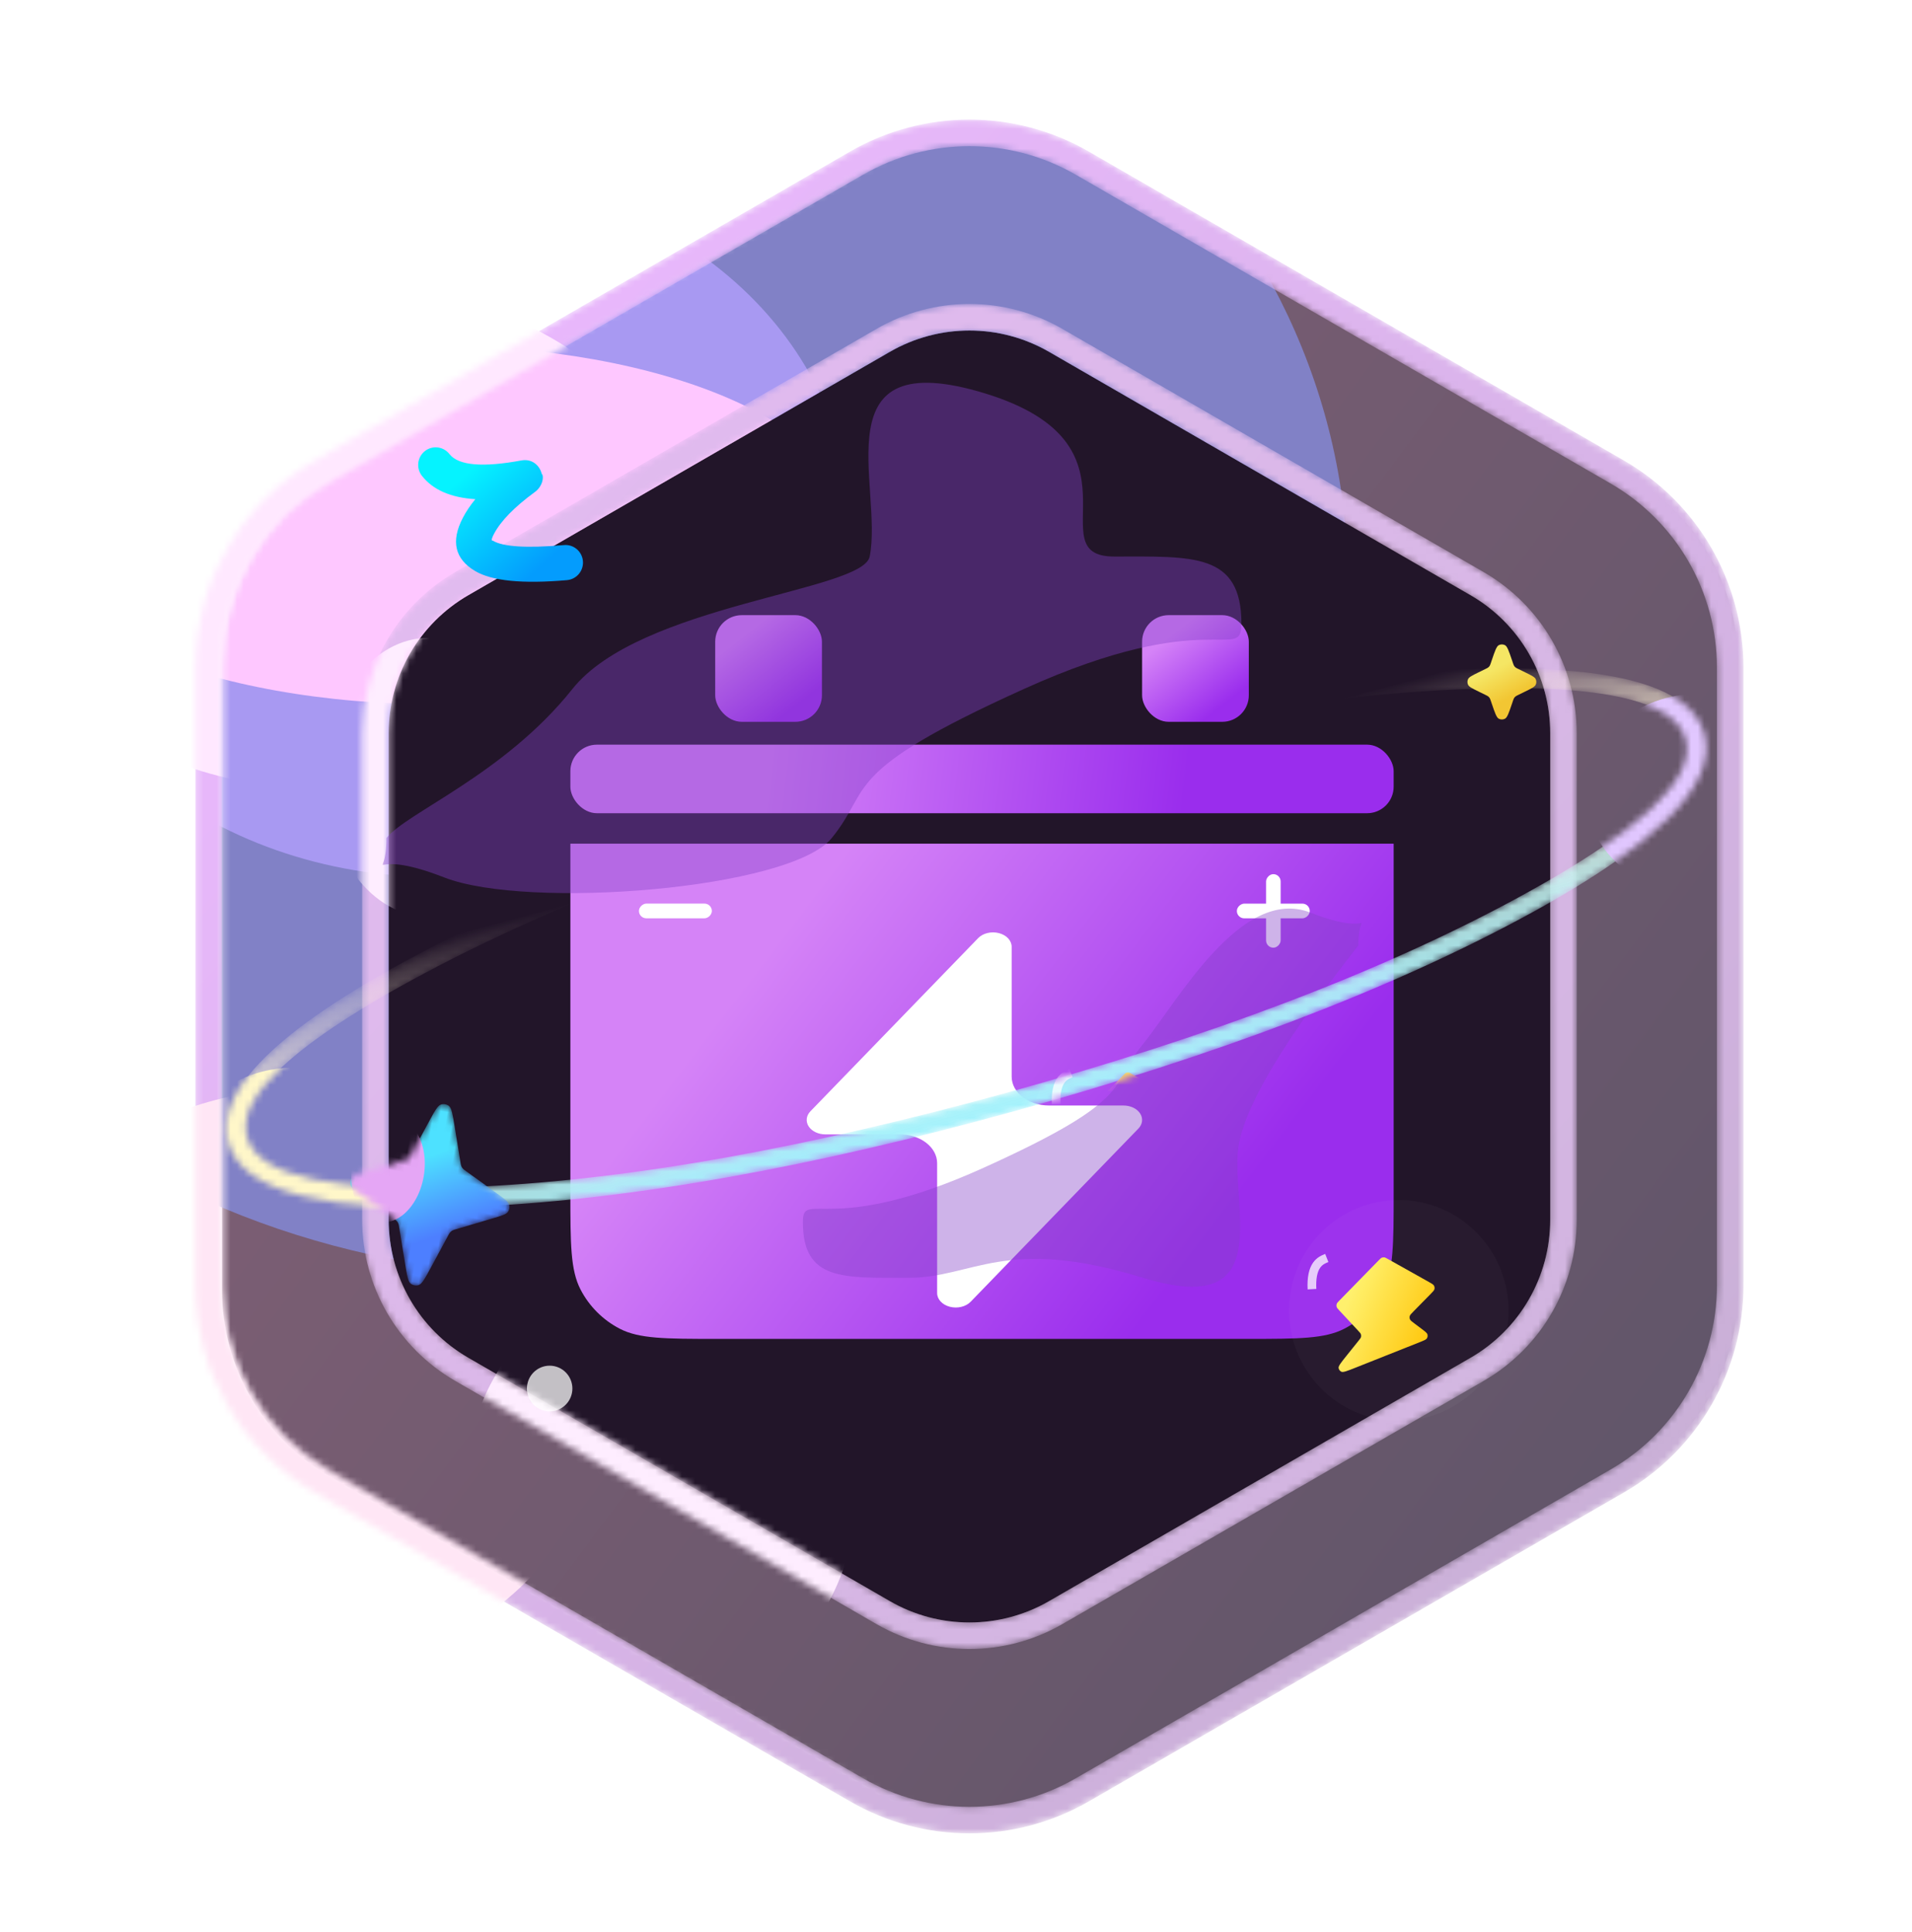 <svg xmlns="http://www.w3.org/2000/svg" xmlns:xlink="http://www.w3.org/1999/xlink" fill="none" version="1.1" width="287.975" height="291.016" viewBox="0 0 287.975 291.016"><defs><linearGradient x1="0.088" y1="0.158" x2="0.928" y2="0.871" id="master_svg0_633_97913"><stop offset="0%" stop-color="#826076" stop-opacity="1"/><stop offset="100%" stop-color="#605569" stop-opacity="1"/></linearGradient><mask id="master_svg1_633_97911" style="mask-type:alpha" maskUnits="userSpaceOnUse"><g><path d="M131.383,24.592L49.659,71.772C39.619,77.573,33.432,88.283,33.432,99.886L33.432,194.246C33.432,205.848,39.619,216.558,49.659,222.359L131.383,269.539C141.423,275.34,153.796,275.34,163.837,269.539L245.56,222.359C255.601,216.558,261.787,205.848,261.787,194.246L261.787,99.886C261.787,88.283,255.601,77.573,245.56,71.772L163.837,24.592C153.796,18.791,141.423,18.791,131.383,24.592Z" fill-rule="evenodd" fill="#FFFFFF" fill-opacity="1"/></g></mask><filter id="master_svg2_633_97917" filterUnits="objectBoundingBox" color-interpolation-filters="sRGB" x="-0.574" y="-0.651" width="2.148" height="2.301"><feFlood flood-opacity="0" result="BackgroundImageFix"/><feBlend mode="normal" in="SourceGraphic" in2="BackgroundImageFix" result="shape"/><feGaussianBlur stdDeviation="34" result="effect1_foregroundBlur"/></filter><filter id="master_svg3_633_97920" filterUnits="objectBoundingBox" color-interpolation-filters="sRGB" x="-0.653" y="-0.77" width="2.306" height="2.54"><feFlood flood-opacity="0" result="BackgroundImageFix"/><feBlend mode="normal" in="SourceGraphic" in2="BackgroundImageFix" result="shape"/><feGaussianBlur stdDeviation="20.4" result="effect1_foregroundBlur"/></filter><filter id="master_svg4_633_97914" filterUnits="objectBoundingBox" color-interpolation-filters="sRGB" x="-0.653" y="-1.511" width="2.306" height="4.022"><feFlood flood-opacity="0" result="BackgroundImageFix"/><feBlend mode="normal" in="SourceGraphic" in2="BackgroundImageFix" result="shape"/><feGaussianBlur stdDeviation="20.4" result="effect1_foregroundBlur"/></filter><linearGradient x1="0.068" y1="0.164" x2="0.823" y2="0.939" id="master_svg5_633_97932"><stop offset="0%" stop-color="#EBB8FF" stop-opacity="1"/><stop offset="100%" stop-color="#C9B0D6" stop-opacity="1"/></linearGradient><mask id="master_svg6_633_97930" style="mask-type:alpha" maskUnits="userSpaceOnUse"><g><path d="M29.432,100.546C29.432,87.683,36.294,75.797,47.432,69.361L128.011,22.842L128.012,22.841C139.15,16.407,152.875,16.407,164.012,22.841L244.593,69.362C255.731,75.797,262.592,87.683,262.592,100.546L262.592,193.586C262.592,206.449,255.73,218.335,244.592,224.77L164.013,271.289C152.875,277.725,139.149,277.725,128.012,271.29L47.431,224.769C36.293,218.334,29.432,206.449,29.432,193.586L29.432,100.546ZM33.432,193.586L33.432,100.546C33.432,89.106,39.532,78.546,49.432,72.826L130.012,26.306C139.912,20.586,152.112,20.586,162.012,26.306L242.592,72.826C252.492,78.546,258.592,89.106,258.592,100.546L258.592,193.586C258.592,205.026,252.492,215.586,242.592,221.306L162.012,267.826C152.112,273.546,139.912,273.546,130.012,267.826L49.432,221.306C39.532,215.586,33.432,205.026,33.432,193.586Z" fill-rule="evenodd" fill="#FFFFFF" fill-opacity="1"/></g></mask><filter id="master_svg7_633_97927" filterUnits="objectBoundingBox" color-interpolation-filters="sRGB" x="-0.777" y="-1.068" width="2.554" height="3.137"><feFlood flood-opacity="0" result="BackgroundImageFix"/><feBlend mode="normal" in="SourceGraphic" in2="BackgroundImageFix" result="shape"/><feGaussianBlur stdDeviation="20.4" result="effect1_foregroundBlur"/></filter><filter id="master_svg8_633_97924" filterUnits="objectBoundingBox" color-interpolation-filters="sRGB" x="-0.579" y="-0.618" width="2.157" height="2.236"><feFlood flood-opacity="0" result="BackgroundImageFix"/><feBlend mode="normal" in="SourceGraphic" in2="BackgroundImageFix" result="shape"/><feGaussianBlur stdDeviation="13.6" result="effect1_foregroundBlur"/></filter><linearGradient x1="0.063" y1="0.158" x2="0.822" y2="0.915" id="master_svg9_633_97939"><stop offset="0%" stop-color="#E2BBF0" stop-opacity="1"/><stop offset="100%" stop-color="#D2B5E0" stop-opacity="1"/></linearGradient><mask id="master_svga_633_97937" style="mask-type:alpha" maskUnits="userSpaceOnUse"><g><path d="M68.542,86.171L132.012,49.532L132.012,49.531C140.675,44.53,151.349,44.53,160.012,49.531L223.482,86.172C232.146,91.174,237.482,100.421,237.482,110.426L237.482,183.706C237.482,193.712,232.147,202.957,223.482,207.96L160.012,244.6C151.349,249.602,140.675,249.602,132.012,244.6L68.542,207.96C59.878,202.958,54.542,193.711,54.542,183.706L54.542,110.426C54.542,100.42,59.877,91.175,68.542,86.171ZM58.542,183.706L58.542,110.426C58.542,101.846,63.112,93.926,70.542,89.636L134.012,52.996C141.442,48.706,150.582,48.706,158.012,52.996L221.482,89.636C228.912,93.926,233.482,101.846,233.482,110.426L233.482,183.706C233.482,192.286,228.912,200.206,221.482,204.496L158.012,241.136C150.582,245.426,141.442,245.426,134.012,241.136L70.542,204.496C63.112,200.206,58.542,192.286,58.542,183.706Z" fill-rule="evenodd" fill="#FFFFFF" fill-opacity="1"/></g></mask><filter id="master_svgb_633_97943" filterUnits="objectBoundingBox" color-interpolation-filters="sRGB" x="-0.877" y="-0.648" width="2.755" height="2.295"><feFlood flood-opacity="0" result="BackgroundImageFix"/><feBlend mode="normal" in="SourceGraphic" in2="BackgroundImageFix" result="shape"/><feGaussianBlur stdDeviation="6.8" result="effect1_foregroundBlur"/></filter><filter id="master_svgc_633_97946" filterUnits="objectBoundingBox" color-interpolation-filters="sRGB" x="-0.461" y="-0.418" width="1.922" height="1.837"><feFlood flood-opacity="0" result="BackgroundImageFix"/><feBlend mode="normal" in="SourceGraphic" in2="BackgroundImageFix" result="shape"/><feGaussianBlur stdDeviation="6.8" result="effect1_foregroundBlur"/></filter><filter id="master_svgd_637_91361" filterUnits="objectBoundingBox" color-interpolation-filters="sRGB" x="-0.336" y="-0.522" width="1.673" height="2.119"><feFlood flood-opacity="0" result="BackgroundImageFix"/><feColorMatrix in="SourceAlpha" type="matrix" values="0 0 0 0 0 0 0 0 0 0 0 0 0 0 0 0 0 0 127 0"/><feOffset dy="2.782" dx="0"/><feGaussianBlur stdDeviation="10.431"/><feColorMatrix type="matrix" values="0 0 0 0 0.667 0 0 0 0 0.169 0 0 0 0 1 0 0 0 0.36 0"/><feBlend mode="normal" in2="BackgroundImageFix" result="effect1_dropShadow"/><feBlend mode="normal" in="SourceGraphic" in2="effect1_dropShadow" result="shape"/><feColorMatrix in="SourceAlpha" type="matrix" result="hardAlpha" values="0 0 0 0 0 0 0 0 0 0 0 0 0 0 0 0 0 0 127 0"/><feOffset dy="-1.631" dx="-1.631"/><feGaussianBlur stdDeviation="6.522"/><feComposite in2="hardAlpha" operator="arithmetic" k2="-1" k3="1"/><feColorMatrix type="matrix" values="0 0 0 0 0.828 0 0 0 0 0.678 0 0 0 0 1 0 0 0 1 0"/><feBlend mode="normal" in2="shape" result="effect2_innerShadow"/><feColorMatrix in="SourceAlpha" type="matrix" result="hardAlpha" values="0 0 0 0 0 0 0 0 0 0 0 0 0 0 0 0 0 0 127 0"/><feOffset dy="6.522" dx="4.892"/><feGaussianBlur stdDeviation="6.522"/><feComposite in2="hardAlpha" operator="arithmetic" k2="-1" k3="1"/><feColorMatrix type="matrix" values="0 0 0 0 0.944 0 0 0 0 0.741 0 0 0 0 1 0 0 0 1 0"/><feBlend mode="normal" in2="effect2_innerShadow" result="effect3_innerShadow"/><feColorMatrix in="SourceAlpha" type="matrix" result="hardAlpha" values="0 0 0 0 0 0 0 0 0 0 0 0 0 0 0 0 0 0 127 0"/><feOffset dy="-6.522" dx="-3.261"/><feGaussianBlur stdDeviation="9.784"/><feComposite in2="hardAlpha" operator="arithmetic" k2="-1" k3="1"/><feColorMatrix type="matrix" values="0 0 0 0 0.221 0 0 0 0 0 0 0 0 0 0.78 0 0 0 1 0"/><feBlend mode="normal" in2="effect3_innerShadow" result="effect4_innerShadow"/></filter><linearGradient x1="0.243" y1="0.213" x2="0.902" y2="0.517" id="master_svge_633_008816"><stop offset="0%" stop-color="#D583F7" stop-opacity="1"/><stop offset="100%" stop-color="#9A2DED" stop-opacity="1"/></linearGradient><filter id="master_svgf_637_91351" filterUnits="objectBoundingBox" color-interpolation-filters="sRGB" x="-0.336" y="-3.771" width="1.673" height="9.081"><feFlood flood-opacity="0" result="BackgroundImageFix"/><feColorMatrix in="SourceAlpha" type="matrix" values="0 0 0 0 0 0 0 0 0 0 0 0 0 0 0 0 0 0 127 0"/><feOffset dy="2.782" dx="0"/><feGaussianBlur stdDeviation="10.431"/><feColorMatrix type="matrix" values="0 0 0 0 0.667 0 0 0 0 0.169 0 0 0 0 1 0 0 0 0.36 0"/><feBlend mode="normal" in2="BackgroundImageFix" result="effect1_dropShadow"/><feBlend mode="normal" in="SourceGraphic" in2="effect1_dropShadow" result="shape"/><feColorMatrix in="SourceAlpha" type="matrix" result="hardAlpha" values="0 0 0 0 0 0 0 0 0 0 0 0 0 0 0 0 0 0 127 0"/><feOffset dy="-1.631" dx="-1.631"/><feGaussianBlur stdDeviation="6.522"/><feComposite in2="hardAlpha" operator="arithmetic" k2="-1" k3="1"/><feColorMatrix type="matrix" values="0 0 0 0 0.828 0 0 0 0 0.678 0 0 0 0 1 0 0 0 1 0"/><feBlend mode="normal" in2="shape" result="effect2_innerShadow"/><feColorMatrix in="SourceAlpha" type="matrix" result="hardAlpha" values="0 0 0 0 0 0 0 0 0 0 0 0 0 0 0 0 0 0 127 0"/><feOffset dy="6.522" dx="4.892"/><feGaussianBlur stdDeviation="6.522"/><feComposite in2="hardAlpha" operator="arithmetic" k2="-1" k3="1"/><feColorMatrix type="matrix" values="0 0 0 0 0.944 0 0 0 0 0.741 0 0 0 0 1 0 0 0 1 0"/><feBlend mode="normal" in2="effect2_innerShadow" result="effect3_innerShadow"/><feColorMatrix in="SourceAlpha" type="matrix" result="hardAlpha" values="0 0 0 0 0 0 0 0 0 0 0 0 0 0 0 0 0 0 127 0"/><feOffset dy="-6.522" dx="-3.261"/><feGaussianBlur stdDeviation="9.784"/><feComposite in2="hardAlpha" operator="arithmetic" k2="-1" k3="1"/><feColorMatrix type="matrix" values="0 0 0 0 0.221 0 0 0 0 0 0 0 0 0 0.78 0 0 0 1 0"/><feBlend mode="normal" in2="effect3_innerShadow" result="effect4_innerShadow"/></filter><linearGradient x1="0.243" y1="0.213" x2="0.752" y2="0.218" id="master_svgg_633_008816"><stop offset="0%" stop-color="#D583F7" stop-opacity="1"/><stop offset="100%" stop-color="#9A2DED" stop-opacity="1"/></linearGradient><filter id="master_svgh_637_91354" filterUnits="objectBoundingBox" color-interpolation-filters="sRGB" x="-2.596" y="-2.424" width="6.192" height="6.195"><feFlood flood-opacity="0" result="BackgroundImageFix"/><feColorMatrix in="SourceAlpha" type="matrix" values="0 0 0 0 0 0 0 0 0 0 0 0 0 0 0 0 0 0 127 0"/><feOffset dy="2.782" dx="0"/><feGaussianBlur stdDeviation="10.431"/><feColorMatrix type="matrix" values="0 0 0 0 0.667 0 0 0 0 0.169 0 0 0 0 1 0 0 0 0.36 0"/><feBlend mode="normal" in2="BackgroundImageFix" result="effect1_dropShadow"/><feBlend mode="normal" in="SourceGraphic" in2="effect1_dropShadow" result="shape"/><feColorMatrix in="SourceAlpha" type="matrix" result="hardAlpha" values="0 0 0 0 0 0 0 0 0 0 0 0 0 0 0 0 0 0 127 0"/><feOffset dy="-1.631" dx="-1.631"/><feGaussianBlur stdDeviation="6.522"/><feComposite in2="hardAlpha" operator="arithmetic" k2="-1" k3="1"/><feColorMatrix type="matrix" values="0 0 0 0 0.828 0 0 0 0 0.678 0 0 0 0 1 0 0 0 1 0"/><feBlend mode="normal" in2="shape" result="effect2_innerShadow"/><feColorMatrix in="SourceAlpha" type="matrix" result="hardAlpha" values="0 0 0 0 0 0 0 0 0 0 0 0 0 0 0 0 0 0 127 0"/><feOffset dy="6.522" dx="4.892"/><feGaussianBlur stdDeviation="6.522"/><feComposite in2="hardAlpha" operator="arithmetic" k2="-1" k3="1"/><feColorMatrix type="matrix" values="0 0 0 0 0.944 0 0 0 0 0.741 0 0 0 0 1 0 0 0 1 0"/><feBlend mode="normal" in2="effect2_innerShadow" result="effect3_innerShadow"/><feColorMatrix in="SourceAlpha" type="matrix" result="hardAlpha" values="0 0 0 0 0 0 0 0 0 0 0 0 0 0 0 0 0 0 127 0"/><feOffset dy="-6.522" dx="-3.261"/><feGaussianBlur stdDeviation="9.784"/><feComposite in2="hardAlpha" operator="arithmetic" k2="-1" k3="1"/><feColorMatrix type="matrix" values="0 0 0 0 0.221 0 0 0 0 0 0 0 0 0 0.78 0 0 0 1 0"/><feBlend mode="normal" in2="effect3_innerShadow" result="effect4_innerShadow"/></filter><linearGradient x1="0.243" y1="0.213" x2="0.747" y2="0.854" id="master_svgi_633_008816"><stop offset="0%" stop-color="#D583F7" stop-opacity="1"/><stop offset="100%" stop-color="#9A2DED" stop-opacity="1"/></linearGradient><filter id="master_svgj_637_91353" filterUnits="objectBoundingBox" color-interpolation-filters="sRGB" x="-2.596" y="-2.424" width="6.192" height="6.195"><feFlood flood-opacity="0" result="BackgroundImageFix"/><feColorMatrix in="SourceAlpha" type="matrix" values="0 0 0 0 0 0 0 0 0 0 0 0 0 0 0 0 0 0 127 0"/><feOffset dy="2.782" dx="0"/><feGaussianBlur stdDeviation="10.431"/><feColorMatrix type="matrix" values="0 0 0 0 0.667 0 0 0 0 0.169 0 0 0 0 1 0 0 0 0.36 0"/><feBlend mode="normal" in2="BackgroundImageFix" result="effect1_dropShadow"/><feBlend mode="normal" in="SourceGraphic" in2="effect1_dropShadow" result="shape"/><feColorMatrix in="SourceAlpha" type="matrix" result="hardAlpha" values="0 0 0 0 0 0 0 0 0 0 0 0 0 0 0 0 0 0 127 0"/><feOffset dy="-1.631" dx="-1.631"/><feGaussianBlur stdDeviation="6.522"/><feComposite in2="hardAlpha" operator="arithmetic" k2="-1" k3="1"/><feColorMatrix type="matrix" values="0 0 0 0 0.828 0 0 0 0 0.678 0 0 0 0 1 0 0 0 1 0"/><feBlend mode="normal" in2="shape" result="effect2_innerShadow"/><feColorMatrix in="SourceAlpha" type="matrix" result="hardAlpha" values="0 0 0 0 0 0 0 0 0 0 0 0 0 0 0 0 0 0 127 0"/><feOffset dy="6.522" dx="4.892"/><feGaussianBlur stdDeviation="6.522"/><feComposite in2="hardAlpha" operator="arithmetic" k2="-1" k3="1"/><feColorMatrix type="matrix" values="0 0 0 0 0.944 0 0 0 0 0.741 0 0 0 0 1 0 0 0 1 0"/><feBlend mode="normal" in2="effect2_innerShadow" result="effect3_innerShadow"/><feColorMatrix in="SourceAlpha" type="matrix" result="hardAlpha" values="0 0 0 0 0 0 0 0 0 0 0 0 0 0 0 0 0 0 127 0"/><feOffset dy="-6.522" dx="-3.261"/><feGaussianBlur stdDeviation="9.784"/><feComposite in2="hardAlpha" operator="arithmetic" k2="-1" k3="1"/><feColorMatrix type="matrix" values="0 0 0 0 0.221 0 0 0 0 0 0 0 0 0 0.78 0 0 0 1 0"/><feBlend mode="normal" in2="effect3_innerShadow" result="effect4_innerShadow"/></filter><linearGradient x1="0.243" y1="0.213" x2="0.747" y2="0.854" id="master_svgk_633_008816"><stop offset="0%" stop-color="#D583F7" stop-opacity="1"/><stop offset="100%" stop-color="#9A2DED" stop-opacity="1"/></linearGradient><filter id="master_svgl_637_91360" filterUnits="objectBoundingBox" color-interpolation-filters="sRGB" x="-0.08" y="-0.054" width="1.161" height="1.144"><feFlood flood-opacity="0" result="BackgroundImageFix"/><feColorMatrix in="SourceAlpha" type="matrix" values="0 0 0 0 0 0 0 0 0 0 0 0 0 0 0 0 0 0 127 0"/><feOffset dy="1.014" dx="0"/><feGaussianBlur stdDeviation="1.014"/><feColorMatrix type="matrix" values="0 0 0 0 0.469 0 0 0 0 0.09 0 0 0 0 0.902 0 0 0 1 0"/><feBlend mode="normal" in2="BackgroundImageFix" result="effect1_dropShadow"/><feBlend mode="normal" in="SourceGraphic" in2="effect1_dropShadow" result="shape"/></filter><filter id="master_svgm_637_91650" filterUnits="objectBoundingBox" color-interpolation-filters="sRGB" x="-0.756" y="-1.116" width="2.511" height="3.232"><feFlood flood-opacity="0" result="BackgroundImageFix"/><feBlend mode="normal" in="SourceGraphic" in2="BackgroundImageFix" result="shape"/><feGaussianBlur stdDeviation="15.893" result="effect1_foregroundBlur"/></filter><filter id="master_svgn_637_91652" filterUnits="objectBoundingBox" color-interpolation-filters="sRGB" x="-0.594" y="-1" width="2.189" height="3"><feFlood flood-opacity="0" result="BackgroundImageFix"/><feBlend mode="normal" in="SourceGraphic" in2="BackgroundImageFix" result="shape"/><feGaussianBlur stdDeviation="19.215" result="effect1_foregroundBlur"/></filter><filter id="master_svgo_637_91651" filterUnits="objectBoundingBox" color-interpolation-filters="sRGB" x="-0.998" y="-0.992" width="2.995" height="2.984"><feFlood flood-opacity="0" result="BackgroundImageFix"/><feBlend mode="normal" in="SourceGraphic" in2="BackgroundImageFix" result="shape"/><feGaussianBlur stdDeviation="1.708" result="effect1_foregroundBlur"/></filter><linearGradient x1="0.481" y1="0.124" x2="0.444" y2="1.037" id="master_svgp_601_092244"><stop offset="0%" stop-color="#FFF5D6" stop-opacity="0"/><stop offset="31.225%" stop-color="#FFF3D6" stop-opacity="0.67"/><stop offset="100%" stop-color="#99F1FF" stop-opacity="1"/></linearGradient><mask id="master_svgq_637_91645" style="mask-type:alpha" maskUnits="userSpaceOnUse"><g transform="matrix(0.964,-0.265,0.265,0.964,-37.684,12.419)"><path d="M61.711,153.446Q95.244,145.873,142.586,145.805C174.147,145.759,201.098,148.229,223.438,153.214Q257.948,160.913,257.931,172.696C257.92,180.556,246.404,187.084,223.383,192.282C201.033,197.329,174.075,199.874,142.508,199.92C110.942,199.965,83.991,197.497,61.655,192.515Q27.146,184.817,27.163,173.028C27.174,165.172,38.69,158.645,61.711,153.446ZM62.306,189.607Q30.114,182.426,30.128,173.024C30.137,166.76,40.879,161.203,62.353,156.353Q95.567,148.852,142.581,148.784C173.924,148.739,200.66,151.185,222.788,156.122Q254.979,163.305,254.966,172.701C254.957,178.969,244.215,184.528,222.74,189.376Q189.535,196.874,142.512,196.941C111.164,196.986,84.429,194.542,62.306,189.607Z" fill-rule="evenodd" fill="#FFFFFF" fill-opacity="1"/></g></mask><filter id="master_svgr_637_91643" filterUnits="objectBoundingBox" color-interpolation-filters="sRGB" x="-0.801" y="-0.9" width="2.601" height="2.8"><feFlood flood-opacity="0" result="BackgroundImageFix"/><feBlend mode="normal" in="SourceGraphic" in2="BackgroundImageFix" result="shape"/><feGaussianBlur stdDeviation="6.778" result="effect1_foregroundBlur"/></filter><filter id="master_svgs_637_91644" filterUnits="objectBoundingBox" color-interpolation-filters="sRGB" x="-0.801" y="-0.9" width="2.601" height="2.8"><feFlood flood-opacity="0" result="BackgroundImageFix"/><feBlend mode="normal" in="SourceGraphic" in2="BackgroundImageFix" result="shape"/><feGaussianBlur stdDeviation="6.778" result="effect1_foregroundBlur"/></filter><filter id="master_svgt_637_91641" filterUnits="objectBoundingBox" color-interpolation-filters="sRGB" x="0" y="0" width="1" height="1"><feFlood flood-opacity="0" result="BackgroundImageFix"/><feBlend mode="normal" in="SourceGraphic" in2="BackgroundImageFix" result="shape"/><feColorMatrix in="SourceAlpha" type="matrix" result="hardAlpha" values="0 0 0 0 0 0 0 0 0 0 0 0 0 0 0 0 0 0 127 0"/><feOffset dy="-1.447" dx="-2.895"/><feGaussianBlur stdDeviation="1.447"/><feComposite in2="hardAlpha" operator="arithmetic" k2="-1" k3="1"/><feColorMatrix type="matrix" values="0 0 0 0 1 0 0 0 0 0.635 0 0 0 0 0.271 0 0 0 1 0"/><feBlend mode="normal" in2="shape" result="effect1_innerShadow"/></filter><linearGradient x1="0.359" y1="0.192" x2="1.073" y2="0.731" id="master_svgu_601_092220"><stop offset="0%" stop-color="#FFF069" stop-opacity="1"/><stop offset="100%" stop-color="#FFC300" stop-opacity="1"/></linearGradient><filter id="master_svgv_637_91640" filterUnits="objectBoundingBox" color-interpolation-filters="sRGB" x="0" y="0" width="1" height="1"><feFlood flood-opacity="0" result="BackgroundImageFix"/><feBlend mode="normal" in="SourceGraphic" in2="BackgroundImageFix" result="shape"/><feColorMatrix in="SourceAlpha" type="matrix" result="hardAlpha" values="0 0 0 0 0 0 0 0 0 0 0 0 0 0 0 0 0 0 127 0"/><feOffset dy="0" dx="0"/><feGaussianBlur stdDeviation="1.974"/><feComposite in2="hardAlpha" operator="arithmetic" k2="-1" k3="1"/><feColorMatrix type="matrix" values="0 0 0 0 1 0 0 0 0 1 0 0 0 0 1 0 0 0 0.25 0"/><feBlend mode="normal" in2="shape" result="effect1_innerShadow"/></filter><filter id="master_svgw_637_91642" filterUnits="objectBoundingBox" color-interpolation-filters="sRGB" x="-0.471" y="-0.505" width="1.943" height="2.011"><feFlood flood-opacity="0" result="BackgroundImageFix"/><feBlend mode="normal" in="SourceGraphic" in2="BackgroundImageFix" result="shape"/><feGaussianBlur stdDeviation="0.447" result="effect1_foregroundBlur"/></filter><filter id="master_svgx_637_91632" filterUnits="objectBoundingBox" color-interpolation-filters="sRGB" x="0" y="0" width="1" height="1"><feFlood flood-opacity="0" result="BackgroundImageFix"/><feBlend mode="normal" in="SourceGraphic" in2="BackgroundImageFix" result="shape"/><feColorMatrix in="SourceAlpha" type="matrix" result="hardAlpha" values="0 0 0 0 0 0 0 0 0 0 0 0 0 0 0 0 0 0 127 0"/><feOffset dy="-1.447" dx="-2.895"/><feGaussianBlur stdDeviation="1.447"/><feComposite in2="hardAlpha" operator="arithmetic" k2="-1" k3="1"/><feColorMatrix type="matrix" values="0 0 0 0 1 0 0 0 0 0.635 0 0 0 0 0.271 0 0 0 1 0"/><feBlend mode="normal" in2="shape" result="effect1_innerShadow"/></filter><linearGradient x1="0.359" y1="0.192" x2="1.073" y2="0.731" id="master_svgy_601_092220"><stop offset="0%" stop-color="#FFF069" stop-opacity="1"/><stop offset="100%" stop-color="#FFC300" stop-opacity="1"/></linearGradient><filter id="master_svgz_637_91634" filterUnits="objectBoundingBox" color-interpolation-filters="sRGB" x="0" y="0" width="1" height="1"><feFlood flood-opacity="0" result="BackgroundImageFix"/><feBlend mode="normal" in="SourceGraphic" in2="BackgroundImageFix" result="shape"/><feColorMatrix in="SourceAlpha" type="matrix" result="hardAlpha" values="0 0 0 0 0 0 0 0 0 0 0 0 0 0 0 0 0 0 127 0"/><feOffset dy="0" dx="0"/><feGaussianBlur stdDeviation="1.974"/><feComposite in2="hardAlpha" operator="arithmetic" k2="-1" k3="1"/><feColorMatrix type="matrix" values="0 0 0 0 1 0 0 0 0 1 0 0 0 0 1 0 0 0 0.25 0"/><feBlend mode="normal" in2="shape" result="effect1_innerShadow"/></filter><filter id="master_svg10_637_91633" filterUnits="objectBoundingBox" color-interpolation-filters="sRGB" x="-0.471" y="-0.505" width="1.943" height="2.011"><feFlood flood-opacity="0" result="BackgroundImageFix"/><feBlend mode="normal" in="SourceGraphic" in2="BackgroundImageFix" result="shape"/><feGaussianBlur stdDeviation="0.447" result="effect1_foregroundBlur"/></filter><filter id="master_svg11_637_91636" filterUnits="objectBoundingBox" color-interpolation-filters="sRGB" x="0" y="0" width="1" height="1"><feFlood flood-opacity="0" result="BackgroundImageFix"/><feBlend mode="normal" in="SourceGraphic" in2="BackgroundImageFix" result="shape"/><feColorMatrix in="SourceAlpha" type="matrix" result="hardAlpha" values="0 0 0 0 0 0 0 0 0 0 0 0 0 0 0 0 0 0 127 0"/><feOffset dy="1.316" dx="1.316"/><feGaussianBlur stdDeviation="1.316"/><feComposite in2="hardAlpha" operator="arithmetic" k2="-1" k3="1"/><feColorMatrix type="matrix" values="0 0 0 0 0.431 0 0 0 0 0.906 0 0 0 0 1 0 0 0 0.71 0"/><feBlend mode="normal" in2="shape" result="effect1_innerShadow"/><feColorMatrix in="SourceAlpha" type="matrix" result="hardAlpha" values="0 0 0 0 0 0 0 0 0 0 0 0 0 0 0 0 0 0 127 0"/><feOffset dy="-2.631" dx="-1.316"/><feGaussianBlur stdDeviation="2.631"/><feComposite in2="hardAlpha" operator="arithmetic" k2="-1" k3="1"/><feColorMatrix type="matrix" values="0 0 0 0 0.071 0 0 0 0 0.322 0 0 0 0 0.788 0 0 0 1 0"/><feBlend mode="normal" in2="effect1_innerShadow" result="effect2_innerShadow"/></filter><linearGradient x1="0.345" y1="0.348" x2="0.535" y2="0.741" id="master_svg12_601_092226"><stop offset="0%" stop-color="#4DE1FF" stop-opacity="1"/><stop offset="100%" stop-color="#4D7FFF" stop-opacity="1"/></linearGradient><filter id="master_svg13_637_91636" filterUnits="objectBoundingBox" color-interpolation-filters="sRGB" x="0" y="0" width="1" height="1"><feFlood flood-opacity="0" result="BackgroundImageFix"/><feBlend mode="normal" in="SourceGraphic" in2="BackgroundImageFix" result="shape"/><feColorMatrix in="SourceAlpha" type="matrix" result="hardAlpha" values="0 0 0 0 0 0 0 0 0 0 0 0 0 0 0 0 0 0 127 0"/><feOffset dy="1.316" dx="1.316"/><feGaussianBlur stdDeviation="1.316"/><feComposite in2="hardAlpha" operator="arithmetic" k2="-1" k3="1"/><feColorMatrix type="matrix" values="0 0 0 0 0.431 0 0 0 0 0.906 0 0 0 0 1 0 0 0 0.71 0"/><feBlend mode="normal" in2="shape" result="effect1_innerShadow"/><feColorMatrix in="SourceAlpha" type="matrix" result="hardAlpha" values="0 0 0 0 0 0 0 0 0 0 0 0 0 0 0 0 0 0 127 0"/><feOffset dy="-2.631" dx="-1.316"/><feGaussianBlur stdDeviation="2.631"/><feComposite in2="hardAlpha" operator="arithmetic" k2="-1" k3="1"/><feColorMatrix type="matrix" values="0 0 0 0 0.071 0 0 0 0 0.322 0 0 0 0 0.788 0 0 0 1 0"/><feBlend mode="normal" in2="effect1_innerShadow" result="effect2_innerShadow"/></filter><mask id="master_svg14_637_91636" style="mask-type:alpha" maskUnits="userSpaceOnUse"><g filter="url(#master_svg13_637_91636)"><path d="M78.142,176.516L72.967,173.979C72.677,173.837,72.531,173.765,72.411,173.665C72.305,173.577,72.214,173.473,72.14,173.357C72.057,173.225,72.004,173.072,71.9,172.766L70.167,167.669C69.559,165.879,69.239,164.954,68.78,164.722C68.404,164.531,67.945,164.531,67.569,164.722C67.109,164.954,66.79,165.879,66.181,167.669L64.448,172.766C64.344,173.072,64.292,173.225,64.208,173.357C64.135,173.473,64.043,173.577,63.937,173.665C63.817,173.765,63.672,173.837,63.382,173.979L58.207,176.516C56.969,177.122,56.331,177.44,56.142,177.856C55.985,178.203,55.985,178.609,56.142,178.956C56.331,179.372,56.969,179.689,58.207,180.296L63.382,182.833C63.672,182.975,63.817,183.047,63.937,183.146C64.043,183.234,64.135,183.338,64.208,183.455C64.292,183.586,64.344,183.74,64.448,184.046L66.181,189.142C66.79,190.933,67.109,191.858,67.569,192.09C67.945,192.28,68.404,192.28,68.78,192.09C69.239,191.858,69.559,190.933,70.167,189.142L71.9,184.046C72.004,183.74,72.057,183.586,72.14,183.455C72.214,183.338,72.305,183.234,72.411,183.146C72.531,183.047,72.677,182.975,72.967,182.833L78.142,180.296C79.38,179.689,80.018,179.372,80.206,178.956C80.364,178.609,80.364,178.203,80.206,177.856C80.018,177.44,79.38,177.122,78.142,176.516" fill-rule="evenodd" fill="#FFFFFF" fill-opacity="1"/></g></mask><filter id="master_svg15_637_91637" filterUnits="objectBoundingBox" color-interpolation-filters="sRGB" x="-1.49" y="-1.026" width="3.98" height="3.051"><feFlood flood-opacity="0" result="BackgroundImageFix"/><feBlend mode="normal" in="SourceGraphic" in2="BackgroundImageFix" result="shape"/><feGaussianBlur stdDeviation="4.067" result="effect1_foregroundBlur"/></filter><linearGradient x1="0.345" y1="0.348" x2="0.535" y2="0.741" id="master_svg16_601_092250"><stop offset="0%" stop-color="#F5E664" stop-opacity="1"/><stop offset="100%" stop-color="#F2C633" stop-opacity="1"/></linearGradient><filter id="master_svg17_637_91649" filterUnits="objectBoundingBox" color-interpolation-filters="sRGB" x="0" y="0" width="1" height="1"><feFlood flood-opacity="0" result="BackgroundImageFix"/><feBlend mode="normal" in="SourceGraphic" in2="BackgroundImageFix" result="shape"/><feColorMatrix in="SourceAlpha" type="matrix" result="hardAlpha" values="0 0 0 0 0 0 0 0 0 0 0 0 0 0 0 0 0 0 127 0"/><feOffset dy="-0.997" dx="0"/><feGaussianBlur stdDeviation="0.997"/><feComposite in2="hardAlpha" operator="arithmetic" k2="-1" k3="1"/><feColorMatrix type="matrix" values="0 0 0 0 0.38 0 0 0 0 0.506 0 0 0 0 1 0 0 0 1 0"/><feBlend mode="normal" in2="shape" result="effect1_innerShadow"/></filter><linearGradient x1="0.253" y1="0.235" x2="0.839" y2="0.772" id="master_svg18_601_092204"><stop offset="0%" stop-color="#05F3FF" stop-opacity="1"/><stop offset="100%" stop-color="#049CFD" stop-opacity="1"/></linearGradient></defs><g><g><g><g><g><g mask="url(#master_svg1_633_97911)"><g><path d="M131.383,24.592L49.659,71.772C39.619,77.573,33.432,88.283,33.432,99.886L33.432,194.246C33.432,205.848,39.619,216.558,49.659,222.359L131.383,269.539C141.423,275.34,153.796,275.34,163.837,269.539L245.56,222.359C255.601,216.558,261.787,205.848,261.787,194.246L261.787,99.886C261.787,88.283,255.601,77.573,245.56,71.772L163.837,24.592C153.796,18.791,141.423,18.791,131.383,24.592Z" fill-rule="evenodd" fill="url(#master_svg0_633_97913)" fill-opacity="1"/></g><g filter="url(#master_svg2_633_97917)"><path d="M203.012,87.566Q203.012,90.131,202.869,92.694Q202.727,95.256,202.441,97.809Q202.156,100.362,201.729,102.899Q201.303,105.437,200.735,107.953Q200.168,110.469,199.461,112.957Q198.754,115.446,197.909,117.901Q197.065,120.356,196.085,122.771Q195.105,125.186,193.992,127.556Q192.878,129.926,191.635,132.246Q190.391,134.565,189.02,136.827Q187.648,139.089,186.153,141.29Q184.657,143.49,183.041,145.623Q181.425,147.756,179.692,149.817Q177.959,151.877,176.114,153.86Q174.268,155.843,172.315,157.744Q170.361,159.645,168.304,161.459Q166.247,163.273,164.092,164.995Q161.936,166.718,159.688,168.346Q157.439,169.973,155.102,171.501Q152.766,173.029,150.347,174.455Q147.928,175.88,145.433,177.199Q142.938,178.517,140.373,179.727Q137.807,180.936,135.177,182.033Q132.548,183.13,129.86,184.111Q127.172,185.093,124.433,185.957Q121.694,186.822,118.911,187.566Q116.127,188.311,113.305,188.934Q110.483,189.558,107.63,190.058Q104.777,190.559,101.9,190.935Q99.022,191.311,96.127,191.563Q93.232,191.814,90.327,191.94Q87.421,192.066,84.512,192.066Q81.603,192.066,78.697,191.94Q75.792,191.814,72.897,191.563Q70.002,191.311,67.124,190.935Q64.247,190.559,61.394,190.058Q58.541,189.558,55.719,188.934Q52.897,188.311,50.113,187.566Q47.33,186.822,44.591,185.957Q41.852,185.093,39.164,184.111Q36.476,183.13,33.847,182.033Q31.217,180.936,28.652,179.727Q26.086,178.517,23.591,177.199Q21.096,175.88,18.677,174.455Q16.258,173.029,13.922,171.501Q11.585,169.973,9.336,168.346Q7.088,166.718,4.932,164.995Q2.777,163.273,0.72,161.459Q-1.337,159.645,-3.291,157.744Q-5.244,155.843,-7.09,153.86Q-8.935,151.877,-10.668,149.817Q-12.401,147.756,-14.017,145.623Q-15.633,143.49,-17.129,141.29Q-18.624,139.089,-19.996,136.827Q-21.367,134.565,-22.611,132.246Q-23.854,129.926,-24.968,127.556Q-26.081,125.186,-27.061,122.771Q-28.041,120.356,-28.885,117.901Q-29.73,115.446,-30.437,112.957Q-31.144,110.469,-31.711,107.953Q-32.279,105.437,-32.705,102.899Q-33.132,100.362,-33.417,97.809Q-33.702,95.256,-33.845,92.694Q-33.988,90.131,-33.988,87.566Q-33.988,85.001,-33.845,82.438Q-33.702,79.876,-33.417,77.323Q-33.132,74.77,-32.705,72.232Q-32.279,69.695,-31.711,67.179Q-31.144,64.663,-30.437,62.174Q-29.73,59.686,-28.885,57.231Q-28.041,54.776,-27.061,52.361Q-26.081,49.945,-24.968,47.575Q-23.854,45.205,-22.611,42.886Q-21.367,40.567,-19.996,38.305Q-18.624,36.042,-17.129,33.842Q-15.633,31.642,-14.017,29.509Q-12.401,27.376,-10.668,25.315Q-8.935,23.255,-7.09,21.272Q-5.244,19.289,-3.291,17.388Q-1.337,15.487,0.72,13.673Q2.777,11.859,4.932,10.136Q7.088,8.413,9.336,6.786Q11.585,5.159,13.922,3.63Q16.258,2.102,18.677,0.677Q21.096,-0.748,23.591,-2.067Q26.086,-3.386,28.652,-4.595Q31.217,-5.804,33.847,-6.901Q36.476,-7.998,39.164,-8.98Q41.852,-9.961,44.591,-10.826Q47.33,-11.69,50.113,-12.435Q52.897,-13.179,55.719,-13.803Q58.541,-14.426,61.394,-14.926Q64.247,-15.427,67.124,-15.803Q70.002,-16.18,72.897,-16.431Q75.792,-16.683,78.697,-16.808Q81.603,-16.934,84.512,-16.934Q87.421,-16.934,90.327,-16.808Q93.232,-16.683,96.127,-16.431Q99.022,-16.18,101.9,-15.803Q104.777,-15.427,107.63,-14.926Q110.483,-14.426,113.305,-13.803Q116.127,-13.179,118.911,-12.435Q121.694,-11.69,124.433,-10.826Q127.172,-9.961,129.86,-8.98Q132.548,-7.998,135.177,-6.901Q137.807,-5.804,140.372,-4.595Q142.938,-3.386,145.433,-2.067Q147.928,-0.748,150.347,0.677Q152.766,2.102,155.102,3.63Q157.439,5.159,159.688,6.786Q161.936,8.413,164.092,10.136Q166.247,11.859,168.304,13.673Q170.361,15.487,172.315,17.388Q174.268,19.289,176.114,21.272Q177.959,23.255,179.692,25.315Q181.425,27.376,183.041,29.509Q184.657,31.642,186.153,33.842Q187.648,36.042,189.02,38.305Q190.391,40.567,191.635,42.886Q192.878,45.205,193.992,47.575Q195.105,49.945,196.085,52.361Q197.065,54.776,197.909,57.231Q198.754,59.686,199.461,62.174Q200.168,64.663,200.735,67.179Q201.303,69.695,201.729,72.232Q202.156,74.77,202.441,77.323Q202.727,79.876,202.869,82.438Q203.012,85.001,203.012,87.566Z" fill="#8181C6" fill-opacity="1"/></g><g filter="url(#master_svg3_633_97920)"><path d="M128.012,79.066Q128.012,80.367,127.937,81.666Q127.861,82.966,127.711,84.261Q127.561,85.555,127.336,86.842Q127.11,88.129,126.811,89.405Q126.512,90.682,126.139,91.944Q125.766,93.206,125.321,94.451Q124.875,95.696,124.358,96.921Q123.842,98.146,123.254,99.348Q122.667,100.55,122.011,101.726Q121.355,102.902,120.632,104.05Q119.909,105.197,119.12,106.313Q118.331,107.429,117.479,108.511Q116.626,109.593,115.712,110.638Q114.798,111.683,113.825,112.688Q112.852,113.694,111.821,114.658Q110.791,115.622,109.706,116.542Q108.621,117.462,107.484,118.336Q106.348,119.21,105.162,120.035Q103.976,120.861,102.743,121.636Q101.511,122.411,100.235,123.134Q98.959,123.856,97.643,124.525Q96.327,125.194,94.974,125.807Q93.621,126.421,92.234,126.977Q90.847,127.534,89.43,128.032Q88.012,128.53,86.568,128.968Q85.123,129.406,83.655,129.784Q82.187,130.162,80.698,130.478Q79.21,130.794,77.705,131.048Q76.2,131.301,74.683,131.492Q73.165,131.683,71.638,131.811Q70.111,131.938,68.579,132.002Q67.046,132.066,65.512,132.066Q63.978,132.066,62.445,132.002Q60.913,131.938,59.386,131.811Q57.859,131.683,56.341,131.492Q54.824,131.301,53.319,131.048Q51.814,130.794,50.326,130.478Q48.837,130.162,47.369,129.784Q45.901,129.406,44.456,128.968Q43.012,128.53,41.594,128.032Q40.177,127.534,38.79,126.977Q37.403,126.421,36.05,125.807Q34.697,125.194,33.381,124.525Q32.065,123.856,30.789,123.134Q29.513,122.411,28.281,121.636Q27.048,120.861,25.862,120.035Q24.676,119.21,23.54,118.336Q22.403,117.462,21.318,116.542Q20.233,115.622,19.203,114.658Q18.172,113.694,17.199,112.688Q16.226,111.683,15.312,110.638Q14.398,109.593,13.545,108.511Q12.693,107.429,11.904,106.313Q11.115,105.197,10.392,104.05Q9.669,102.902,9.013,101.726Q8.357,100.55,7.77,99.348Q7.182,98.146,6.666,96.921Q6.149,95.696,5.703,94.451Q5.258,93.206,4.885,91.944Q4.512,90.682,4.213,89.405Q3.914,88.129,3.689,86.842Q3.463,85.555,3.313,84.261Q3.163,82.966,3.087,81.666Q3.012,80.367,3.012,79.066Q3.012,77.765,3.087,76.465Q3.163,75.166,3.313,73.871Q3.463,72.576,3.689,71.289Q3.914,70.002,4.213,68.726Q4.512,67.45,4.885,66.188Q5.258,64.926,5.703,63.681Q6.149,62.436,6.666,61.21Q7.182,59.985,7.77,58.783Q8.357,57.581,9.013,56.405Q9.669,55.229,10.392,54.082Q11.115,52.934,11.904,51.818Q12.693,50.702,13.545,49.62Q14.398,48.539,15.312,47.494Q16.226,46.449,17.199,45.443Q18.172,44.437,19.203,43.473Q20.233,42.509,21.318,41.589Q22.403,40.669,23.54,39.795Q24.676,38.921,25.862,38.096Q27.048,37.271,28.281,36.496Q29.513,35.721,30.789,34.998Q32.065,34.275,33.381,33.606Q34.697,32.937,36.05,32.324Q37.403,31.71,38.79,31.154Q40.177,30.598,41.594,30.1Q43.012,29.602,44.456,29.164Q45.901,28.725,47.369,28.348Q48.837,27.97,50.326,27.654Q51.814,27.338,53.319,27.084Q54.824,26.83,56.341,26.639Q57.859,26.448,59.386,26.321Q60.913,26.193,62.445,26.129Q63.978,26.066,65.512,26.066Q67.046,26.066,68.579,26.129Q70.111,26.193,71.638,26.321Q73.165,26.448,74.683,26.639Q76.2,26.83,77.705,27.084Q79.21,27.338,80.698,27.654Q82.187,27.97,83.655,28.348Q85.123,28.725,86.568,29.164Q88.012,29.602,89.43,30.1Q90.847,30.598,92.234,31.154Q93.621,31.71,94.974,32.324Q96.327,32.937,97.643,33.606Q98.959,34.275,100.235,34.998Q101.511,35.721,102.743,36.496Q103.976,37.271,105.162,38.096Q106.348,38.921,107.484,39.795Q108.621,40.669,109.706,41.589Q110.791,42.509,111.821,43.473Q112.852,44.437,113.825,45.443Q114.798,46.449,115.712,47.494Q116.626,48.539,117.479,49.62Q118.331,50.702,119.12,51.818Q119.909,52.934,120.632,54.082Q121.355,55.229,122.011,56.405Q122.667,57.581,123.254,58.783Q123.842,59.985,124.358,61.21Q124.875,62.436,125.321,63.681Q125.766,64.926,126.139,66.188Q126.512,67.45,126.811,68.726Q127.11,70.002,127.336,71.289Q127.561,72.576,127.711,73.871Q127.861,75.166,127.937,76.465Q128.012,77.765,128.012,79.066Z" fill="#A899F2" fill-opacity="1"/></g><g filter="url(#master_svg4_633_97914)"><path d="M128.012,79.066Q128.012,79.728,127.937,80.39Q127.861,81.052,127.711,81.712Q127.561,82.372,127.336,83.027Q127.11,83.683,126.811,84.333Q126.512,84.983,126.139,85.626Q125.766,86.269,125.321,86.903Q124.875,87.538,124.358,88.162Q123.842,88.786,123.254,89.398Q122.667,90.01,122.011,90.61Q121.355,91.209,120.632,91.793Q119.909,92.378,119.12,92.946Q118.331,93.515,117.479,94.066Q116.626,94.617,115.712,95.15Q114.798,95.682,113.825,96.194Q112.852,96.707,111.821,97.198Q110.791,97.689,109.706,98.158Q108.621,98.626,107.484,99.071Q106.348,99.516,105.162,99.937Q103.976,100.357,102.743,100.752Q101.511,101.147,100.235,101.515Q98.959,101.884,97.643,102.224Q96.327,102.565,94.974,102.878Q93.621,103.19,92.234,103.473Q90.847,103.757,89.43,104.01Q88.012,104.264,86.568,104.487Q85.123,104.711,83.655,104.903Q82.187,105.095,80.698,105.256Q79.21,105.418,77.705,105.547Q76.2,105.676,74.683,105.773Q73.165,105.871,71.638,105.936Q70.111,106.001,68.579,106.033Q67.046,106.066,65.512,106.066Q63.978,106.066,62.445,106.033Q60.913,106.001,59.386,105.936Q57.859,105.871,56.341,105.773Q54.824,105.676,53.319,105.547Q51.814,105.418,50.326,105.256Q48.837,105.095,47.369,104.903Q45.901,104.711,44.456,104.487Q43.012,104.264,41.594,104.01Q40.177,103.757,38.79,103.473Q37.403,103.19,36.05,102.878Q34.697,102.565,33.381,102.224Q32.065,101.884,30.789,101.515Q29.513,101.147,28.281,100.752Q27.048,100.357,25.862,99.937Q24.676,99.516,23.54,99.071Q22.403,98.626,21.318,98.158Q20.233,97.689,19.203,97.198Q18.172,96.707,17.199,96.194Q16.226,95.682,15.312,95.15Q14.398,94.617,13.545,94.066Q12.693,93.515,11.904,92.946Q11.115,92.378,10.392,91.793Q9.669,91.209,9.013,90.61Q8.357,90.01,7.77,89.398Q7.182,88.786,6.666,88.162Q6.149,87.538,5.703,86.903Q5.258,86.269,4.885,85.626Q4.512,84.983,4.213,84.333Q3.914,83.683,3.689,83.027Q3.463,82.372,3.313,81.712Q3.163,81.052,3.087,80.39Q3.012,79.728,3.012,79.066Q3.012,78.403,3.087,77.741Q3.163,77.079,3.313,76.419Q3.463,75.76,3.689,75.104Q3.914,74.448,4.213,73.798Q4.512,73.148,4.885,72.505Q5.258,71.862,5.703,71.228Q6.149,70.594,6.666,69.97Q7.182,69.346,7.77,68.733Q8.357,68.121,9.013,67.522Q9.669,66.922,10.392,66.338Q11.115,65.753,11.904,65.185Q12.693,64.616,13.545,64.065Q14.398,63.514,15.312,62.982Q16.226,62.449,17.199,61.937Q18.172,61.425,19.203,60.934Q20.233,60.442,21.318,59.974Q22.403,59.505,23.54,59.06Q24.676,58.615,25.862,58.194Q27.048,57.774,28.281,57.379Q29.513,56.984,30.789,56.616Q32.065,56.248,33.381,55.907Q34.697,55.566,36.05,55.254Q37.403,54.941,38.79,54.658Q40.177,54.375,41.594,54.121Q43.012,53.867,44.456,53.644Q45.901,53.421,47.369,53.228Q48.837,53.036,50.326,52.875Q51.814,52.714,53.319,52.584Q54.824,52.455,56.341,52.358Q57.859,52.261,59.386,52.196Q60.913,52.131,62.445,52.098Q63.978,52.066,65.512,52.066Q67.046,52.066,68.579,52.098Q70.111,52.131,71.638,52.196Q73.165,52.261,74.683,52.358Q76.2,52.455,77.705,52.584Q79.21,52.714,80.698,52.875Q82.187,53.036,83.655,53.228Q85.123,53.421,86.568,53.644Q88.012,53.867,89.43,54.121Q90.847,54.375,92.234,54.658Q93.621,54.941,94.974,55.254Q96.327,55.566,97.643,55.907Q98.959,56.248,100.235,56.616Q101.511,56.984,102.743,57.379Q103.976,57.774,105.162,58.194Q106.348,58.615,107.484,59.06Q108.621,59.505,109.706,59.974Q110.791,60.442,111.821,60.934Q112.852,61.425,113.825,61.937Q114.798,62.449,115.712,62.982Q116.626,63.514,117.479,64.065Q118.331,64.616,119.12,65.185Q119.909,65.753,120.632,66.338Q121.355,66.922,122.011,67.522Q122.667,68.121,123.254,68.733Q123.842,69.346,124.358,69.97Q124.875,70.594,125.321,71.228Q125.766,71.862,126.139,72.505Q126.512,73.148,126.811,73.798Q127.11,74.448,127.336,75.104Q127.561,75.76,127.711,76.419Q127.861,77.079,127.937,77.741Q128.012,78.403,128.012,79.066Z" fill="#FEC7FF" fill-opacity="1"/></g></g><g mask="url(#master_svg6_633_97930)"><g><path d="M29.432,100.546C29.432,87.683,36.294,75.797,47.432,69.361L128.011,22.842L128.012,22.841C139.15,16.407,152.875,16.407,164.012,22.841L244.593,69.362C255.731,75.797,262.592,87.683,262.592,100.546L262.592,193.586C262.592,206.449,255.73,218.335,244.592,224.77L164.013,271.289C152.875,277.725,139.149,277.725,128.012,271.29L47.431,224.769C36.293,218.334,29.432,206.449,29.432,193.586L29.432,100.546ZM33.432,193.586L33.432,100.546C33.432,89.106,39.532,78.546,49.432,72.826L130.012,26.306C139.912,20.586,152.112,20.586,162.012,26.306L242.592,72.826C252.492,78.546,258.592,89.106,258.592,100.546L258.592,193.586C258.592,205.026,252.492,215.586,242.592,221.306L162.012,267.826C152.112,273.546,139.912,273.546,130.012,267.826L49.432,221.306C39.532,215.586,33.432,205.026,33.432,193.586Z" fill-rule="evenodd" fill="url(#master_svg5_633_97932)" fill-opacity="1"/></g><g filter="url(#master_svg7_633_97927)"><path d="M103.012,80.873Q103.012,81.811,102.949,82.747Q102.886,83.683,102.759,84.616Q102.633,85.55,102.444,86.477Q102.255,87.404,102.003,88.324Q101.752,89.244,101.439,90.153Q101.125,91.062,100.751,91.96Q100.377,92.857,99.943,93.74Q99.509,94.622,99.016,95.489Q98.522,96.355,97.971,97.202Q97.42,98.05,96.813,98.877Q96.205,99.704,95.543,100.508Q94.88,101.312,94.164,102.092Q93.448,102.871,92.68,103.624Q91.913,104.377,91.095,105.102Q90.277,105.827,89.412,106.522Q88.546,107.216,87.635,107.879Q86.724,108.542,85.769,109.172Q84.814,109.801,83.818,110.396Q82.821,110.991,81.786,111.55Q80.751,112.108,79.679,112.629Q78.608,113.15,77.502,113.632Q76.397,114.114,75.26,114.556Q74.124,114.998,72.959,115.399Q71.794,115.8,70.603,116.158Q69.412,116.517,68.199,116.833Q66.985,117.149,65.752,117.421Q64.519,117.693,63.269,117.921Q62.018,118.149,60.754,118.332Q59.49,118.515,58.215,118.652Q56.941,118.79,55.658,118.882Q54.375,118.974,53.088,119.02Q51.801,119.066,50.512,119.066Q49.223,119.066,47.936,119.02Q46.649,118.974,45.366,118.882Q44.084,118.79,42.809,118.652Q41.534,118.515,40.27,118.332Q39.006,118.149,37.756,117.921Q36.505,117.693,35.272,117.421Q34.039,117.149,32.825,116.833Q31.612,116.517,30.421,116.158Q29.23,115.8,28.065,115.399Q26.9,114.998,25.764,114.556Q24.627,114.114,23.522,113.632Q22.416,113.15,21.345,112.629Q20.273,112.108,19.238,111.55Q18.203,110.991,17.206,110.396Q16.21,109.801,15.255,109.172Q14.3,108.542,13.389,107.879Q12.478,107.216,11.612,106.522Q10.747,105.827,9.929,105.102Q9.111,104.377,8.344,103.624Q7.576,102.871,6.86,102.092Q6.144,101.312,5.481,100.508Q4.819,99.704,4.211,98.877Q3.604,98.05,3.053,97.202Q2.502,96.355,2.008,95.489Q1.515,94.622,1.081,93.74Q0.647,92.857,0.273,91.96Q-0.101,91.062,-0.415,90.153Q-0.728,89.244,-0.979,88.324Q-1.231,87.404,-1.42,86.477Q-1.609,85.55,-1.735,84.616Q-1.861,83.683,-1.925,82.747Q-1.988,81.811,-1.988,80.873Q-1.988,79.935,-1.925,78.999Q-1.861,78.062,-1.735,77.129Q-1.609,76.196,-1.42,75.269Q-1.231,74.341,-0.979,73.422Q-0.728,72.502,-0.415,71.593Q-0.101,70.683,0.273,69.786Q0.647,68.889,1.081,68.006Q1.515,67.123,2.008,66.257Q2.502,65.391,3.053,64.543Q3.604,63.696,4.211,62.869Q4.819,62.042,5.481,61.238Q6.144,60.434,6.86,59.654Q7.576,58.875,8.344,58.122Q9.111,57.369,9.929,56.644Q10.747,55.919,11.612,55.224Q12.478,54.53,13.389,53.867Q14.3,53.204,15.255,52.574Q16.21,51.944,17.206,51.35Q18.203,50.755,19.238,50.196Q20.273,49.638,21.345,49.117Q22.416,48.596,23.522,48.114Q24.627,47.632,25.764,47.19Q26.9,46.748,28.065,46.347Q29.23,45.946,30.421,45.587Q31.612,45.229,32.825,44.913Q34.039,44.597,35.272,44.325Q36.505,44.053,37.756,43.825Q39.006,43.597,40.27,43.414Q41.534,43.231,42.809,43.094Q44.084,42.956,45.366,42.864Q46.649,42.772,47.936,42.726Q49.223,42.68,50.512,42.68Q51.801,42.68,53.088,42.726Q54.375,42.772,55.658,42.864Q56.941,42.956,58.215,43.094Q59.49,43.231,60.754,43.414Q62.018,43.597,63.269,43.825Q64.519,44.053,65.752,44.325Q66.985,44.597,68.199,44.913Q69.412,45.229,70.603,45.587Q71.794,45.946,72.959,46.347Q74.124,46.748,75.26,47.19Q76.397,47.632,77.502,48.114Q78.608,48.596,79.679,49.117Q80.751,49.638,81.786,50.196Q82.821,50.755,83.818,51.35Q84.814,51.944,85.769,52.574Q86.724,53.204,87.635,53.867Q88.546,54.53,89.412,55.224Q90.277,55.919,91.095,56.644Q91.913,57.369,92.68,58.122Q93.448,58.875,94.164,59.654Q94.88,60.434,95.543,61.238Q96.205,62.042,96.813,62.869Q97.42,63.696,97.971,64.543Q98.522,65.391,99.016,66.257Q99.509,67.123,99.943,68.006Q100.377,68.889,100.751,69.786Q101.125,70.683,101.439,71.593Q101.752,72.502,102.003,73.422Q102.255,74.341,102.444,75.269Q102.633,76.196,102.759,77.129Q102.886,78.062,102.949,78.999Q103.012,79.935,103.012,80.873Z" fill="#FFE8FF" fill-opacity="1"/></g><g filter="url(#master_svg8_633_97924)"><path d="M92.012,208.066Q92.012,209.146,91.955,210.225Q91.899,211.303,91.786,212.378Q91.673,213.453,91.503,214.522Q91.334,215.59,91.109,216.65Q90.884,217.709,90.604,218.757Q90.323,219.805,89.988,220.838Q89.653,221.872,89.265,222.889Q88.876,223.906,88.434,224.904Q87.993,225.902,87.5,226.878Q87.006,227.855,86.462,228.807Q85.918,229.76,85.325,230.686Q84.732,231.613,84.091,232.511Q83.45,233.409,82.763,234.276Q82.075,235.144,81.344,235.979Q80.612,236.814,79.837,237.614Q79.062,238.415,78.246,239.178Q77.43,239.942,76.575,240.667Q75.72,241.393,74.829,242.078Q73.937,242.763,73.01,243.407Q72.083,244.05,71.124,244.65Q70.164,245.25,69.175,245.806Q68.185,246.361,67.168,246.87Q66.15,247.379,65.107,247.841Q64.064,248.303,62.998,248.716Q61.932,249.13,60.846,249.494Q59.76,249.857,58.655,250.171Q57.551,250.485,56.432,250.747Q55.313,251.009,54.181,251.22Q53.05,251.431,51.908,251.589Q50.767,251.748,49.619,251.854Q48.471,251.96,47.318,252.013Q46.166,252.066,45.012,252.066Q43.858,252.066,42.706,252.013Q41.553,251.96,40.405,251.854Q39.257,251.748,38.116,251.589Q36.974,251.431,35.843,251.22Q34.711,251.009,33.592,250.747Q32.473,250.485,31.369,250.171Q30.265,249.857,29.178,249.494Q28.092,249.13,27.026,248.716Q25.96,248.303,24.917,247.841Q23.874,247.379,22.856,246.87Q21.839,246.361,20.849,245.806Q19.86,245.25,18.9,244.65Q17.941,244.05,17.014,243.407Q16.087,242.763,15.196,242.078Q14.304,241.393,13.449,240.668Q12.594,239.942,11.778,239.178Q10.962,238.415,10.187,237.614Q9.413,236.814,8.681,235.979Q7.949,235.144,7.261,234.276Q6.574,233.409,5.933,232.511Q5.292,231.613,4.699,230.686Q4.106,229.76,3.562,228.807Q3.018,227.854,2.525,226.878Q2.031,225.902,1.59,224.904Q1.148,223.906,0.759,222.889Q0.371,221.872,0.036,220.838Q-0.299,219.805,-0.579,218.757Q-0.86,217.709,-1.085,216.65Q-1.31,215.59,-1.479,214.522Q-1.649,213.453,-1.762,212.378Q-1.875,211.303,-1.931,210.225Q-1.988,209.146,-1.988,208.066Q-1.988,206.986,-1.931,205.907Q-1.875,204.828,-1.762,203.753Q-1.649,202.678,-1.479,201.609Q-1.31,200.541,-1.085,199.482Q-0.86,198.422,-0.579,197.375Q-0.299,196.327,0.036,195.293Q0.371,194.259,0.759,193.242Q1.148,192.225,1.59,191.228Q2.031,190.23,2.525,189.253Q3.018,188.277,3.562,187.324Q4.106,186.372,4.699,185.445Q5.292,184.519,5.933,183.621Q6.574,182.722,7.261,181.855Q7.949,180.987,8.681,180.152Q9.413,179.317,10.187,178.517Q10.962,177.717,11.778,176.953Q12.594,176.189,13.449,175.464Q14.304,174.738,15.196,174.053Q16.087,173.368,17.014,172.725Q17.941,172.081,18.9,171.481Q19.86,170.881,20.849,170.326Q21.839,169.77,22.856,169.261Q23.874,168.752,24.917,168.29Q25.96,167.828,27.026,167.415Q28.092,167.002,29.178,166.638Q30.265,166.274,31.369,165.96Q32.473,165.647,33.592,165.384Q34.711,165.122,35.843,164.911Q36.974,164.7,38.116,164.542Q39.257,164.383,40.405,164.278Q41.553,164.172,42.706,164.119Q43.858,164.066,45.012,164.066Q46.166,164.066,47.318,164.119Q48.471,164.172,49.619,164.278Q50.767,164.383,51.908,164.542Q53.05,164.7,54.181,164.911Q55.313,165.122,56.432,165.384Q57.551,165.647,58.655,165.96Q59.76,166.274,60.846,166.638Q61.932,167.002,62.998,167.415Q64.064,167.828,65.107,168.29Q66.15,168.752,67.168,169.261Q68.185,169.77,69.175,170.326Q70.164,170.881,71.124,171.481Q72.083,172.081,73.01,172.725Q73.937,173.368,74.829,174.053Q75.72,174.738,76.575,175.464Q77.43,176.189,78.246,176.953Q79.062,177.717,79.837,178.517Q80.612,179.317,81.344,180.152Q82.075,180.987,82.763,181.855Q83.45,182.722,84.091,183.621Q84.732,184.519,85.325,185.445Q85.918,186.372,86.462,187.324Q87.006,188.277,87.5,189.253Q87.993,190.23,88.434,191.228Q88.876,192.225,89.265,193.242Q89.653,194.259,89.988,195.293Q90.323,196.327,90.604,197.375Q90.884,198.422,91.109,199.482Q91.334,200.541,91.503,201.609Q91.673,202.678,91.786,203.753Q91.899,204.828,91.955,205.907Q92.012,206.986,92.012,208.066Z" fill="#FFE6F5" fill-opacity="1"/></g></g><g><path d="M134.012,52.996L70.542,89.636C63.112,93.926,58.542,101.846,58.542,110.426L58.542,183.706C58.542,192.286,63.112,200.206,70.542,204.495L134.012,241.135C141.442,245.426,150.582,245.426,158.012,241.135L221.482,204.495C228.912,200.206,233.482,192.286,233.482,183.706L233.482,110.426C233.482,101.846,228.912,93.926,221.482,89.636L158.012,52.996C150.582,48.706,141.442,48.706,134.012,52.996Z" fill-rule="evenodd" fill="#221529" fill-opacity="1"/></g><g mask="url(#master_svga_633_97937)"><g><path d="M68.542,86.171L132.012,49.532L132.012,49.531C140.675,44.53,151.349,44.53,160.012,49.531L223.482,86.172C232.146,91.174,237.482,100.421,237.482,110.426L237.482,183.706C237.482,193.712,232.147,202.957,223.482,207.96L160.012,244.6C151.349,249.602,140.675,249.602,132.012,244.6L68.542,207.96C59.878,202.958,54.542,193.711,54.542,183.706L54.542,110.426C54.542,100.42,59.877,91.175,68.542,86.171ZM58.542,183.706L58.542,110.426C58.542,101.846,63.112,93.926,70.542,89.636L134.012,52.996C141.442,48.706,150.582,48.706,158.012,52.996L221.482,89.636C228.912,93.926,233.482,101.846,233.482,110.426L233.482,183.706C233.482,192.286,228.912,200.206,221.482,204.496L158.012,241.136C150.582,245.426,141.442,245.426,134.012,241.136L70.542,204.496C63.112,200.206,58.542,192.286,58.542,183.706Z" fill-rule="evenodd" fill="url(#master_svg9_633_97939)" fill-opacity="1"/></g><g filter="url(#master_svgb_633_97943)"><path d="M80.012,117.066Q80.012,117.581,79.993,118.096Q79.975,118.611,79.937,119.124Q79.9,119.637,79.844,120.147Q79.788,120.657,79.714,121.163Q79.64,121.668,79.548,122.168Q79.455,122.668,79.345,123.162Q79.234,123.655,79.106,124.14Q78.978,124.626,78.832,125.102Q78.687,125.578,78.524,126.044Q78.361,126.51,78.182,126.965Q78.002,127.42,77.807,127.862Q77.611,128.304,77.4,128.733Q77.188,129.161,76.962,129.575Q76.735,129.989,76.494,130.388Q76.252,130.786,75.997,131.168Q75.741,131.55,75.472,131.915Q75.203,132.279,74.921,132.626Q74.639,132.972,74.345,133.299Q74.051,133.626,73.745,133.933Q73.44,134.24,73.123,134.527Q72.807,134.813,72.481,135.078Q72.154,135.343,71.819,135.586Q71.483,135.829,71.139,136.049Q70.795,136.27,70.444,136.467Q70.092,136.664,69.734,136.838Q69.376,137.012,69.011,137.161Q68.647,137.311,68.278,137.436Q67.909,137.562,67.536,137.662Q67.163,137.763,66.786,137.838Q66.41,137.914,66.031,137.965Q65.653,138.015,65.273,138.04Q64.893,138.066,64.512,138.066Q64.132,138.066,63.752,138.04Q63.371,138.015,62.993,137.965Q62.614,137.914,62.238,137.838Q61.861,137.763,61.488,137.662Q61.115,137.562,60.746,137.436Q60.377,137.311,60.013,137.161Q59.649,137.012,59.29,136.838Q58.932,136.664,58.58,136.467Q58.229,136.27,57.885,136.049Q57.541,135.829,57.205,135.586Q56.87,135.343,56.543,135.078Q56.217,134.813,55.901,134.527Q55.584,134.24,55.279,133.933Q54.973,133.626,54.679,133.299Q54.385,132.972,54.103,132.626Q53.821,132.279,53.552,131.915Q53.283,131.55,53.027,131.168Q52.772,130.786,52.53,130.388Q52.289,129.989,52.062,129.575Q51.836,129.161,51.624,128.733Q51.413,128.304,51.217,127.862Q51.022,127.42,50.842,126.965Q50.663,126.51,50.5,126.044Q50.338,125.578,50.192,125.102Q50.046,124.626,49.918,124.14Q49.79,123.655,49.679,123.162Q49.569,122.668,49.477,122.168Q49.384,121.668,49.31,121.163Q49.236,120.657,49.18,120.147Q49.124,119.637,49.087,119.124Q49.049,118.611,49.031,118.096Q49.012,117.581,49.012,117.066Q49.012,116.55,49.031,116.035Q49.049,115.52,49.087,115.007Q49.124,114.494,49.18,113.984Q49.236,113.474,49.31,112.969Q49.384,112.463,49.477,111.963Q49.569,111.463,49.679,110.97Q49.79,110.476,49.918,109.991Q50.046,109.506,50.192,109.029Q50.338,108.553,50.5,108.087Q50.663,107.621,50.842,107.166Q51.022,106.712,51.217,106.269Q51.413,105.827,51.624,105.399Q51.836,104.97,52.062,104.556Q52.289,104.142,52.53,103.743Q52.772,103.345,53.027,102.963Q53.283,102.581,53.552,102.216Q53.821,101.852,54.103,101.506Q54.385,101.159,54.679,100.832Q54.973,100.505,55.279,100.198Q55.584,99.891,55.901,99.605Q56.217,99.318,56.543,99.053Q56.87,98.788,57.205,98.545Q57.541,98.302,57.885,98.082Q58.229,97.861,58.58,97.664Q58.932,97.467,59.29,97.293Q59.649,97.12,60.013,96.97Q60.377,96.82,60.746,96.695Q61.115,96.57,61.488,96.469Q61.861,96.369,62.238,96.293Q62.614,96.217,62.993,96.167Q63.371,96.116,63.752,96.091Q64.132,96.066,64.512,96.066Q64.893,96.066,65.273,96.091Q65.653,96.116,66.031,96.167Q66.41,96.217,66.786,96.293Q67.163,96.369,67.536,96.469Q67.909,96.57,68.278,96.695Q68.647,96.82,69.011,96.97Q69.376,97.12,69.734,97.293Q70.092,97.467,70.444,97.664Q70.795,97.861,71.139,98.082Q71.483,98.302,71.819,98.545Q72.154,98.788,72.481,99.053Q72.807,99.318,73.123,99.605Q73.44,99.891,73.745,100.198Q74.051,100.505,74.345,100.832Q74.639,101.159,74.921,101.506Q75.203,101.852,75.472,102.216Q75.741,102.581,75.997,102.963Q76.252,103.345,76.494,103.743Q76.735,104.142,76.962,104.556Q77.188,104.97,77.4,105.399Q77.611,105.827,77.807,106.269Q78.002,106.712,78.182,107.166Q78.361,107.621,78.524,108.087Q78.687,108.553,78.832,109.029Q78.978,109.506,79.106,109.991Q79.234,110.476,79.345,110.97Q79.455,111.463,79.548,111.963Q79.64,112.463,79.714,112.969Q79.788,113.474,79.844,113.984Q79.9,114.494,79.937,115.007Q79.975,115.52,79.993,116.035Q80.012,116.55,80.012,117.066Z" fill="#FEEDFF" fill-opacity="1"/></g><g filter="url(#master_svgc_633_97946)"><path d="M129.012,224.566Q129.012,225.363,128.977,226.16Q128.941,226.957,128.87,227.751Q128.799,228.545,128.693,229.334Q128.586,230.124,128.445,230.906Q128.304,231.689,128.128,232.463Q127.952,233.236,127.742,234Q127.532,234.763,127.288,235.515Q127.044,236.266,126.766,237.003Q126.489,237.74,126.18,238.461Q125.87,239.182,125.529,239.886Q125.187,240.59,124.815,241.274Q124.443,241.958,124.04,242.622Q123.638,243.285,123.207,243.926Q122.775,244.567,122.316,245.183Q121.856,245.8,121.37,246.391Q120.884,246.982,120.372,247.547Q119.86,248.111,119.323,248.647Q118.786,249.182,118.227,249.688Q117.667,250.195,117.085,250.67Q116.504,251.145,115.901,251.588Q115.299,252.032,114.678,252.442Q114.057,252.852,113.418,253.228Q112.78,253.604,112.125,253.945Q111.47,254.286,110.801,254.592Q110.132,254.897,109.45,255.166Q108.768,255.435,108.075,255.666Q107.382,255.898,106.68,256.092Q105.977,256.286,105.267,256.441Q104.557,256.597,103.841,256.714Q103.124,256.831,102.404,256.909Q101.683,256.987,100.96,257.027Q100.236,257.066,99.512,257.066Q98.788,257.066,98.065,257.027Q97.341,256.987,96.621,256.909Q95.9,256.831,95.184,256.714Q94.467,256.597,93.757,256.441Q93.047,256.286,92.344,256.092Q91.642,255.898,90.949,255.666Q90.256,255.435,89.574,255.166Q88.892,254.897,88.223,254.592Q87.554,254.286,86.899,253.945Q86.245,253.604,85.606,253.228Q84.967,252.852,84.346,252.442Q83.725,252.032,83.123,251.588Q82.521,251.145,81.939,250.67Q81.357,250.195,80.797,249.688Q80.238,249.182,79.701,248.647Q79.164,248.111,78.652,247.547Q78.14,246.982,77.654,246.391Q77.168,245.8,76.708,245.183Q76.249,244.567,75.817,243.926Q75.386,243.285,74.984,242.622Q74.581,241.958,74.209,241.274Q73.837,240.59,73.495,239.886Q73.154,239.182,72.844,238.461Q72.535,237.74,72.258,237.003Q71.98,236.266,71.736,235.515Q71.493,234.763,71.282,234Q71.072,233.236,70.896,232.463Q70.72,231.689,70.579,230.906Q70.438,230.124,70.331,229.334Q70.225,228.545,70.154,227.751Q70.083,226.957,70.048,226.16Q70.012,225.363,70.012,224.566Q70.012,223.768,70.048,222.971Q70.083,222.174,70.154,221.38Q70.225,220.586,70.331,219.797Q70.438,219.008,70.579,218.225Q70.72,217.443,70.896,216.669Q71.072,215.895,71.282,215.131Q71.493,214.368,71.736,213.617Q71.98,212.866,72.258,212.128Q72.535,211.391,72.844,210.67Q73.154,209.949,73.495,209.245Q73.837,208.542,74.209,207.857Q74.581,207.173,74.984,206.51Q75.386,205.846,75.817,205.205Q76.249,204.565,76.708,203.948Q77.168,203.331,77.654,202.74Q78.14,202.149,78.652,201.585Q79.164,201.021,79.701,200.485Q80.238,199.949,80.797,199.443Q81.357,198.937,81.939,198.461Q82.521,197.986,83.123,197.543Q83.725,197.1,84.346,196.689Q84.967,196.279,85.606,195.903Q86.245,195.527,86.899,195.186Q87.554,194.845,88.223,194.54Q88.892,194.234,89.574,193.965Q90.256,193.697,90.949,193.465Q91.642,193.233,92.344,193.04Q93.047,192.846,93.757,192.69Q94.467,192.534,95.184,192.417Q95.9,192.3,96.621,192.222Q97.341,192.144,98.065,192.105Q98.788,192.066,99.512,192.066Q100.236,192.066,100.96,192.105Q101.683,192.144,102.404,192.222Q103.124,192.3,103.841,192.417Q104.557,192.534,105.267,192.69Q105.977,192.846,106.68,193.04Q107.382,193.233,108.075,193.465Q108.768,193.697,109.45,193.965Q110.132,194.234,110.801,194.54Q111.47,194.845,112.125,195.186Q112.78,195.527,113.418,195.903Q114.057,196.279,114.678,196.689Q115.299,197.1,115.901,197.543Q116.504,197.986,117.085,198.461Q117.667,198.937,118.227,199.443Q118.786,199.949,119.323,200.485Q119.86,201.021,120.372,201.585Q120.884,202.149,121.37,202.74Q121.856,203.331,122.316,203.948Q122.775,204.565,123.207,205.205Q123.638,205.846,124.04,206.51Q124.443,207.173,124.815,207.857Q125.187,208.542,125.529,209.245Q125.87,209.949,126.18,210.67Q126.489,211.391,126.766,212.128Q127.044,212.866,127.288,213.617Q127.532,214.368,127.742,215.131Q127.952,215.895,128.128,216.669Q128.304,217.443,128.445,218.225Q128.586,219.008,128.693,219.797Q128.799,220.586,128.87,221.38Q128.941,222.174,128.977,222.971Q129.012,223.768,129.012,224.566Z" fill="#FEEDFF" fill-opacity="1"/></g></g><g transform="matrix(1,-0.007,0.007,1,-1.164,0.382)"></g></g><g><g></g></g><g><g filter="url(#master_svgd_637_91361)"><path d="M85.906,125.915L85.906,178.495C85.906,186.196,85.921,190.133,87.44,193.063C88.748,195.586,90.814,197.652,93.336,198.959C96.267,200.479,100.204,200.494,107.904,200.494L187.907,200.494C195.608,200.494,199.545,200.479,202.475,198.959C204.998,197.652,207.064,195.586,208.371,193.063C209.89,190.133,209.906,186.196,209.906,178.495L209.906,125.915L85.906,125.915Z" fill="url(#master_svge_633_008816)" fill-opacity="1"/></g><g filter="url(#master_svgf_637_91351)"><rect x="85.906" y="110.999" width="124" height="10.326" rx="4" fill="url(#master_svgg_633_008816)" fill-opacity="1"/></g><g><g filter="url(#master_svgh_637_91354)"><rect x="107.721" y="91.494" width="16.074" height="16.063" rx="4" fill="url(#master_svgi_633_008816)" fill-opacity="1"/></g><g filter="url(#master_svgj_637_91353)"><rect x="172.017" y="91.494" width="16.074" height="16.063" rx="4" fill="url(#master_svgk_633_008816)" fill-opacity="1"/></g></g><g><g filter="url(#master_svgl_637_91360)"><path d="M157.985,165.482C154.885,165.482,152.372,163.537,152.372,161.136L152.372,141.579C152.372,140.644,151.599,139.814,150.452,139.518C149.306,139.222,148.044,139.527,147.32,140.276L122.06,166.352C121.422,167.01,121.32,167.891,121.795,168.627C122.271,169.363,123.243,169.828,124.306,169.828L135.532,169.828C138.632,169.828,141.145,171.774,141.145,174.174L141.145,193.731C141.145,194.667,141.918,195.497,143.064,195.793C144.21,196.089,145.472,195.784,146.197,195.035L171.456,168.959C172.094,168.301,172.197,167.42,171.721,166.684C171.246,165.947,170.274,165.482,169.211,165.482L157.985,165.482Z" fill="#FFFFFF" fill-opacity="1"/></g><g transform="matrix(0,1,-1,0,243.298,28.867)"><rect x="107.221" y="136.083" width="2.215" height="10.981" rx="1.108" fill="#FFFFFF" fill-opacity="1"/></g><g><g transform="matrix(0,1,-1,0,333.353,-61.185)"><rect x="197.277" y="136.083" width="2.215" height="10.981" rx="1.108" fill="#FFFFFF" fill-opacity="1"/></g><g transform="matrix(1,-5.400585578740902e-8,-5.400585578740902e-8,-1,0,285.459)"><rect x="190.688" y="142.73" width="2.196" height="11.078" rx="1.098" fill="#FFFFFF" fill-opacity="1"/></g></g></g></g></g></g><g><g><g style="opacity:0.4;" filter="url(#master_svgm_637_91650)"><path d="M204.584,142.367C199.719,148.656,188.368,163.329,186.631,172.064C184.894,180.798,193.001,198.848,172.153,192.443C151.305,186.038,146.672,192.443,136.827,192.443C126.982,192.443,120.925,192.935,120.925,184.028C120.925,179.107,124.978,186.357,148.143,175.876C171.307,165.395,166.941,163.648,172.153,157.243C177.365,150.838,186.944,133.37,197.368,137.446C207.792,141.522,204.584,135.962,204.584,142.367Z" fill-rule="evenodd" fill="#8440C7" fill-opacity="1"/></g><g transform="matrix(-1,0,0,-1,373.957,269.014)" style="opacity:0.4;" filter="url(#master_svgn_637_91652)"><path d="M287.752,165.24C297.976,152.39,312.813,146.592,315.749,142.795C315.749,135.08,319.614,141.777,307.057,136.867C294.5,131.957,254.966,135.08,248.688,142.795C242.409,150.511,247.669,152.615,219.765,165.24C191.861,177.865,186.978,169.132,186.978,175.06C186.978,185.789,194.275,185.196,206.135,185.196C217.994,185.196,200.417,202.03,225.53,209.746C250.644,217.461,240.877,195.718,242.97,185.196C244.014,179.948,277.578,178.03,287.752,165.24L287.752,165.24Z" fill="#8440C7" fill-opacity="1"/></g><g filter="url(#master_svgo_637_91651)"><path d="M86.21,209.122Q86.21,209.291,86.193,209.459Q86.177,209.628,86.144,209.793Q86.111,209.959,86.062,210.121Q86.013,210.283,85.949,210.439Q85.885,210.596,85.805,210.745Q85.726,210.894,85.633,211.035Q85.539,211.175,85.432,211.306Q85.326,211.437,85.207,211.556Q85.088,211.676,84.958,211.783Q84.828,211.891,84.688,211.985Q84.548,212.079,84.4,212.158Q84.251,212.238,84.096,212.303Q83.94,212.367,83.779,212.417Q83.618,212.466,83.453,212.499Q83.288,212.532,83.121,212.548Q82.954,212.565,82.785,212.565Q82.617,212.565,82.45,212.548Q82.282,212.532,82.117,212.499Q81.952,212.466,81.791,212.417Q81.63,212.367,81.475,212.303Q81.32,212.238,81.171,212.158Q81.023,212.079,80.883,211.985Q80.743,211.891,80.613,211.783Q80.483,211.676,80.364,211.556Q80.245,211.437,80.138,211.306Q80.032,211.175,79.938,211.035Q79.845,210.894,79.765,210.745Q79.686,210.596,79.622,210.439Q79.557,210.283,79.509,210.121Q79.46,209.959,79.427,209.793Q79.394,209.628,79.378,209.459Q79.361,209.291,79.361,209.122Q79.361,208.953,79.378,208.784Q79.394,208.616,79.427,208.45Q79.46,208.284,79.509,208.122Q79.557,207.96,79.622,207.804Q79.686,207.648,79.765,207.499Q79.845,207.35,79.938,207.209Q80.032,207.068,80.138,206.938Q80.245,206.807,80.364,206.687Q80.483,206.568,80.613,206.46Q80.743,206.353,80.883,206.259Q81.023,206.165,81.171,206.085Q81.32,206.006,81.475,205.941Q81.63,205.876,81.791,205.827Q81.952,205.778,82.117,205.745Q82.282,205.712,82.45,205.695Q82.617,205.679,82.785,205.679Q82.954,205.679,83.121,205.695Q83.288,205.712,83.453,205.745Q83.618,205.778,83.779,205.827Q83.94,205.876,84.096,205.941Q84.251,206.006,84.4,206.085Q84.548,206.165,84.688,206.259Q84.828,206.353,84.958,206.46Q85.088,206.568,85.207,206.687Q85.326,206.807,85.432,206.938Q85.539,207.068,85.633,207.209Q85.726,207.35,85.805,207.499Q85.885,207.648,85.949,207.804Q86.013,207.96,86.062,208.122Q86.111,208.284,86.144,208.45Q86.177,208.616,86.193,208.784Q86.21,208.953,86.21,209.122Z" fill="#FFFFFF" fill-opacity="0.73"/></g><g mask="url(#master_svgq_637_91645)"><g transform="matrix(0.964,-0.265,0.265,0.964,-37.684,12.419)"><path d="M61.711,153.446Q95.244,145.873,142.586,145.805C174.147,145.759,201.098,148.229,223.438,153.214Q257.948,160.913,257.931,172.696C257.92,180.556,246.404,187.084,223.383,192.282C201.033,197.329,174.075,199.874,142.508,199.92C110.942,199.965,83.991,197.497,61.655,192.515Q27.146,184.817,27.163,173.028C27.174,165.172,38.69,158.645,61.711,153.446ZM62.306,189.607Q30.114,182.426,30.128,173.024C30.137,166.76,40.879,161.203,62.353,156.353Q95.567,148.852,142.581,148.784C173.924,148.739,200.66,151.185,222.788,156.122Q254.979,163.305,254.966,172.701C254.957,178.969,244.215,184.528,222.74,189.376Q189.535,196.874,142.512,196.941C111.164,196.986,84.429,194.542,62.306,189.607Z" fill-rule="evenodd" fill="url(#master_svgp_601_092244)" fill-opacity="1"/></g><g filter="url(#master_svgr_637_91643)"><path d="M272.695,119.559Q272.695,119.929,272.675,120.298Q272.654,120.667,272.613,121.035Q272.573,121.403,272.512,121.769Q272.451,122.134,272.37,122.497Q272.289,122.859,272.188,123.218Q272.087,123.577,271.966,123.93Q271.845,124.284,271.705,124.632Q271.565,124.98,271.406,125.322Q271.247,125.663,271.069,125.998Q270.892,126.332,270.696,126.658Q270.5,126.984,270.286,127.301Q270.073,127.618,269.842,127.925Q269.611,128.233,269.363,128.53Q269.116,128.827,268.852,129.112Q268.588,129.398,268.309,129.672Q268.03,129.946,267.736,130.207Q267.442,130.469,267.134,130.717Q266.827,130.965,266.505,131.2Q266.184,131.434,265.85,131.655Q265.516,131.875,265.171,132.08Q264.825,132.286,264.469,132.476Q264.112,132.666,263.746,132.84Q263.379,133.014,263.004,133.172Q262.628,133.33,262.244,133.472Q261.86,133.613,261.469,133.738Q261.077,133.862,260.68,133.97Q260.282,134.077,259.879,134.167Q259.476,134.257,259.068,134.329Q258.66,134.401,258.249,134.455Q257.838,134.509,257.425,134.546Q257.011,134.582,256.596,134.6Q256.181,134.618,255.765,134.618Q255.349,134.618,254.934,134.6Q254.519,134.582,254.106,134.546Q253.692,134.509,253.281,134.455Q252.87,134.401,252.462,134.329Q252.055,134.257,251.651,134.167Q251.248,134.077,250.851,133.97Q250.453,133.862,250.062,133.738Q249.67,133.613,249.286,133.472Q248.902,133.33,248.527,133.172Q248.151,133.014,247.784,132.84Q247.418,132.666,247.061,132.476Q246.705,132.286,246.359,132.08Q246.014,131.875,245.68,131.655Q245.346,131.434,245.025,131.2Q244.704,130.965,244.396,130.717Q244.088,130.469,243.794,130.207Q243.5,129.946,243.221,129.672Q242.942,129.398,242.678,129.112Q242.415,128.827,242.167,128.53Q241.919,128.233,241.688,127.925Q241.458,127.618,241.244,127.301Q241.03,126.984,240.834,126.658Q240.638,126.332,240.461,125.998Q240.283,125.663,240.124,125.322Q239.965,124.98,239.825,124.632Q239.685,124.284,239.564,123.93Q239.444,123.577,239.343,123.218Q239.242,122.859,239.161,122.497Q239.08,122.134,239.019,121.769Q238.958,121.403,238.917,121.035Q238.876,120.667,238.856,120.298Q238.835,119.929,238.835,119.559Q238.835,119.189,238.856,118.82Q238.876,118.451,238.917,118.083Q238.958,117.715,239.019,117.349Q239.08,116.984,239.161,116.621Q239.242,116.258,239.343,115.9Q239.444,115.541,239.564,115.188Q239.685,114.834,239.825,114.486Q239.965,114.138,240.124,113.796Q240.283,113.455,240.461,113.12Q240.638,112.786,240.834,112.46Q241.03,112.134,241.244,111.817Q241.458,111.5,241.688,111.193Q241.919,110.885,242.167,110.588Q242.415,110.291,242.678,110.006Q242.942,109.72,243.221,109.446Q243.5,109.172,243.794,108.911Q244.088,108.649,244.396,108.401Q244.704,108.153,245.025,107.918Q245.346,107.684,245.68,107.463Q246.014,107.243,246.359,107.038Q246.705,106.832,247.061,106.642Q247.418,106.452,247.784,106.278Q248.151,106.104,248.527,105.946Q248.902,105.788,249.286,105.646Q249.67,105.505,250.062,105.38Q250.453,105.256,250.851,105.148Q251.248,105.041,251.651,104.951Q252.055,104.861,252.462,104.789Q252.87,104.717,253.281,104.663Q253.692,104.609,254.106,104.572Q254.519,104.536,254.934,104.518Q255.349,104.5,255.765,104.5Q256.181,104.5,256.596,104.518Q257.011,104.536,257.425,104.572Q257.838,104.609,258.249,104.663Q258.66,104.717,259.068,104.789Q259.476,104.861,259.879,104.951Q260.282,105.041,260.68,105.148Q261.077,105.256,261.469,105.38Q261.86,105.505,262.244,105.646Q262.628,105.788,263.004,105.946Q263.379,106.104,263.746,106.278Q264.112,106.452,264.469,106.642Q264.825,106.832,265.171,107.038Q265.516,107.243,265.85,107.463Q266.184,107.684,266.505,107.918Q266.827,108.153,267.134,108.401Q267.442,108.649,267.736,108.911Q268.03,109.172,268.309,109.446Q268.588,109.72,268.852,110.006Q269.116,110.291,269.363,110.588Q269.611,110.885,269.842,111.193Q270.073,111.5,270.286,111.817Q270.5,112.134,270.696,112.46Q270.892,112.786,271.069,113.12Q271.247,113.455,271.406,113.796Q271.565,114.138,271.705,114.486Q271.845,114.834,271.966,115.188Q272.087,115.541,272.188,115.9Q272.289,116.258,272.37,116.621Q272.451,116.984,272.512,117.349Q272.573,117.715,272.613,118.083Q272.654,118.451,272.675,118.82Q272.695,119.189,272.695,119.559Z" fill="#E1C7FF" fill-opacity="1"/></g><g filter="url(#master_svgs_637_91644)"><path d="M61.104,175.864Q61.104,176.233,61.083,176.603Q61.063,176.972,61.022,177.34Q60.981,177.708,60.92,178.073Q60.859,178.439,60.778,178.802Q60.697,179.164,60.596,179.523Q60.495,179.881,60.375,180.235Q60.254,180.589,60.114,180.937Q59.974,181.285,59.815,181.627Q59.656,181.968,59.478,182.302Q59.3,182.636,59.105,182.962Q58.909,183.289,58.695,183.606Q58.481,183.923,58.25,184.23Q58.02,184.537,57.772,184.834Q57.524,185.131,57.261,185.417Q56.997,185.703,56.718,185.977Q56.439,186.251,56.145,186.512Q55.851,186.773,55.543,187.022Q55.235,187.27,54.914,187.505Q54.593,187.739,54.259,187.959Q53.925,188.179,53.58,188.385Q53.234,188.59,52.877,188.78Q52.521,188.97,52.154,189.145Q51.788,189.319,51.412,189.477Q51.037,189.635,50.653,189.776Q50.269,189.918,49.877,190.042Q49.486,190.167,49.088,190.274Q48.691,190.382,48.287,190.471Q47.884,190.561,47.477,190.633Q47.069,190.706,46.658,190.76Q46.247,190.814,45.833,190.85Q45.42,190.886,45.004,190.905Q44.589,190.923,44.174,190.923Q43.758,190.923,43.343,190.905Q42.928,190.886,42.514,190.85Q42.101,190.814,41.69,190.76Q41.279,190.706,40.871,190.633Q40.463,190.561,40.06,190.471Q39.657,190.382,39.259,190.274Q38.862,190.167,38.47,190.042Q38.079,189.918,37.695,189.776Q37.311,189.635,36.935,189.477Q36.56,189.319,36.193,189.145Q35.827,188.97,35.47,188.78Q35.114,188.59,34.768,188.385Q34.422,188.179,34.089,187.959Q33.755,187.739,33.434,187.505Q33.112,187.27,32.804,187.022Q32.496,186.773,32.203,186.512Q31.909,186.251,31.63,185.977Q31.35,185.703,31.087,185.417Q30.823,185.131,30.576,184.834Q30.328,184.537,30.097,184.23Q29.866,183.923,29.653,183.606Q29.439,183.289,29.243,182.962Q29.047,182.636,28.869,182.302Q28.692,181.968,28.533,181.627Q28.374,181.285,28.234,180.937Q28.094,180.589,27.973,180.235Q27.852,179.881,27.751,179.523Q27.65,179.164,27.569,178.802Q27.488,178.439,27.427,178.073Q27.366,177.708,27.325,177.34Q27.285,176.972,27.264,176.603Q27.244,176.233,27.244,175.864Q27.244,175.494,27.264,175.125Q27.285,174.756,27.325,174.388Q27.366,174.02,27.427,173.654Q27.488,173.288,27.569,172.926Q27.65,172.563,27.751,172.205Q27.852,171.846,27.973,171.492Q28.094,171.138,28.234,170.79Q28.374,170.442,28.533,170.101Q28.692,169.759,28.869,169.425Q29.047,169.091,29.243,168.765Q29.439,168.439,29.653,168.122Q29.866,167.805,30.097,167.497Q30.328,167.19,30.576,166.893Q30.823,166.596,31.087,166.31Q31.35,166.024,31.63,165.751Q31.909,165.477,32.203,165.215Q32.496,164.954,32.804,164.706Q33.112,164.457,33.434,164.223Q33.755,163.988,34.089,163.768Q34.422,163.548,34.768,163.342Q35.114,163.137,35.47,162.947Q35.827,162.757,36.193,162.583Q36.56,162.408,36.935,162.25Q37.311,162.092,37.695,161.951Q38.079,161.809,38.47,161.685Q38.862,161.56,39.259,161.453Q39.657,161.346,40.06,161.256Q40.463,161.166,40.871,161.094Q41.279,161.022,41.69,160.968Q42.101,160.913,42.514,160.877Q42.928,160.841,43.343,160.823Q43.758,160.805,44.174,160.805Q44.589,160.805,45.004,160.823Q45.42,160.841,45.833,160.877Q46.247,160.913,46.658,160.968Q47.069,161.022,47.477,161.094Q47.884,161.166,48.287,161.256Q48.691,161.346,49.088,161.453Q49.486,161.56,49.877,161.685Q50.269,161.809,50.653,161.951Q51.037,162.092,51.412,162.25Q51.788,162.408,52.154,162.583Q52.521,162.757,52.877,162.947Q53.234,163.137,53.58,163.342Q53.925,163.548,54.259,163.768Q54.593,163.988,54.914,164.223Q55.235,164.457,55.543,164.706Q55.851,164.954,56.145,165.215Q56.439,165.477,56.718,165.751Q56.997,166.024,57.261,166.31Q57.524,166.596,57.772,166.893Q58.02,167.19,58.25,167.497Q58.481,167.805,58.695,168.122Q58.909,168.439,59.105,168.765Q59.3,169.091,59.478,169.425Q59.656,169.759,59.815,170.101Q59.974,170.442,60.114,170.79Q60.254,171.138,60.375,171.492Q60.495,171.846,60.596,172.205Q60.697,172.563,60.778,172.926Q60.859,173.288,60.92,173.654Q60.981,174.02,61.022,174.388Q61.063,174.756,61.083,175.125Q61.104,175.494,61.104,175.864Z" fill="#FFF7C9" fill-opacity="1"/></g><g transform="matrix(0.929,-0.369,0.366,0.931,-47.911,66.773)"><g filter="url(#master_svgt_637_91641)"><path d="M170.122,169.992L162.469,173.396C162.113,173.555,161.932,173.637,161.825,173.767C161.732,173.879,161.676,174.018,161.663,174.163C161.648,174.331,161.72,174.516,161.863,174.879L163.366,178.693C163.497,179.025,163.563,179.194,163.554,179.351C163.546,179.487,163.5,179.619,163.42,179.73C163.329,179.858,163.171,179.948,162.862,180.124L160.343,181.558C159.218,182.198,158.637,182.531,158.569,182.824C158.513,183.061,158.581,183.321,158.747,183.499C158.952,183.719,159.621,183.722,160.915,183.722L171.377,183.722C172.054,183.722,172.403,183.72,172.593,183.575C172.751,183.453,172.854,183.269,172.875,183.07C172.899,182.833,172.718,182.534,172.363,181.958L171.625,180.757C171.385,180.367,171.263,180.167,171.257,179.978C171.252,179.816,171.302,179.656,171.398,179.525C171.51,179.372,171.725,179.277,172.143,179.092L175.536,177.592C176.009,177.384,176.251,177.275,176.365,177.105C176.463,176.96,176.505,176.784,176.484,176.611C176.459,176.408,176.292,176.201,175.965,175.801L171.49,170.318C171.289,170.072,171.187,169.948,171.06,169.88C170.95,169.821,170.827,169.792,170.702,169.795C170.559,169.798,170.411,169.863,170.122,169.992" fill-rule="evenodd" fill="url(#master_svgu_601_092220)" fill-opacity="1"/></g><g filter="url(#master_svgv_637_91640)"><path d="M183.832,176.677Q183.832,177.085,183.812,177.492Q183.793,177.9,183.753,178.306Q183.713,178.712,183.653,179.115Q183.594,179.519,183.514,179.919Q183.435,180.319,183.336,180.715Q183.238,181.11,183.12,181.501Q183.002,181.891,182.865,182.275Q182.728,182.659,182.573,183.036Q182.417,183.413,182.243,183.782Q182.07,184.151,181.878,184.51Q181.687,184.87,181.478,185.22Q181.269,185.57,181.043,185.909Q180.818,186.248,180.576,186.576Q180.334,186.904,180.076,187.219Q179.818,187.535,179.545,187.837Q179.272,188.139,178.985,188.428Q178.698,188.716,178.397,188.99Q178.096,189.264,177.782,189.523Q177.468,189.782,177.142,190.025Q176.815,190.268,176.477,190.494Q176.14,190.721,175.791,190.931Q175.443,191.14,175.084,191.333Q174.726,191.525,174.359,191.699Q173.992,191.874,173.616,192.03Q173.241,192.186,172.858,192.323Q172.476,192.461,172.087,192.579Q171.698,192.698,171.304,192.797Q170.91,192.896,170.512,192.976Q170.113,193.055,169.711,193.115Q169.31,193.175,168.905,193.215Q168.501,193.255,168.095,193.275Q167.689,193.295,167.283,193.295Q166.877,193.295,166.471,193.275Q166.065,193.255,165.661,193.215Q165.257,193.175,164.855,193.115Q164.453,193.055,164.055,192.976Q163.656,192.896,163.262,192.797Q162.868,192.698,162.479,192.579Q162.09,192.461,161.708,192.323Q161.325,192.186,160.95,192.03Q160.575,191.874,160.207,191.699Q159.84,191.525,159.482,191.333Q159.124,191.14,158.775,190.931Q158.427,190.721,158.089,190.494Q157.751,190.268,157.425,190.025Q157.098,189.782,156.784,189.523Q156.47,189.264,156.169,188.99Q155.868,188.716,155.581,188.428Q155.294,188.139,155.021,187.837Q154.748,187.535,154.49,187.219Q154.233,186.904,153.991,186.576Q153.749,186.248,153.523,185.909Q153.297,185.57,153.088,185.22Q152.88,184.87,152.688,184.51Q152.496,184.151,152.323,183.782Q152.149,183.413,151.994,183.036Q151.838,182.659,151.701,182.275Q151.564,181.891,151.446,181.501Q151.329,181.11,151.23,180.715Q151.131,180.319,151.052,179.919Q150.973,179.519,150.913,179.115Q150.853,178.712,150.814,178.306Q150.774,177.9,150.754,177.492Q150.734,177.085,150.734,176.677Q150.734,176.269,150.754,175.861Q150.774,175.454,150.814,175.048Q150.853,174.642,150.913,174.238Q150.973,173.835,151.052,173.435Q151.131,173.035,151.23,172.639Q151.329,172.243,151.446,171.853Q151.564,171.462,151.701,171.078Q151.838,170.694,151.994,170.317Q152.149,169.94,152.323,169.571Q152.496,169.203,152.688,168.843Q152.88,168.483,153.088,168.133Q153.297,167.783,153.523,167.444Q153.749,167.105,153.991,166.777Q154.233,166.45,154.49,166.134Q154.748,165.819,155.021,165.517Q155.294,165.214,155.581,164.926Q155.868,164.637,156.169,164.363Q156.47,164.089,156.784,163.831Q157.098,163.572,157.425,163.329Q157.751,163.086,158.089,162.859Q158.427,162.632,158.775,162.423Q159.124,162.213,159.482,162.021Q159.84,161.828,160.207,161.654Q160.575,161.48,160.95,161.323Q161.325,161.167,161.708,161.03Q162.09,160.892,162.479,160.774Q162.868,160.656,163.262,160.556Q163.656,160.457,164.055,160.378Q164.453,160.298,164.855,160.238Q165.257,160.178,165.661,160.138Q166.065,160.098,166.471,160.078Q166.877,160.058,167.283,160.058Q167.689,160.058,168.095,160.078Q168.501,160.098,168.905,160.138Q169.31,160.178,169.711,160.238Q170.113,160.298,170.512,160.378Q170.91,160.457,171.304,160.556Q171.698,160.656,172.087,160.774Q172.476,160.892,172.858,161.03Q173.241,161.167,173.616,161.323Q173.992,161.48,174.359,161.654Q174.726,161.828,175.084,162.021Q175.443,162.213,175.791,162.423Q176.14,162.632,176.477,162.859Q176.815,163.086,177.142,163.329Q177.468,163.572,177.782,163.831Q178.096,164.089,178.397,164.363Q178.698,164.637,178.985,164.926Q179.272,165.214,179.545,165.517Q179.818,165.819,180.076,166.134Q180.334,166.45,180.576,166.777Q180.818,167.105,181.043,167.444Q181.269,167.783,181.478,168.133Q181.687,168.483,181.878,168.843Q182.07,169.203,182.243,169.571Q182.417,169.94,182.573,170.317Q182.728,170.694,182.865,171.078Q183.002,171.462,183.12,171.853Q183.238,172.243,183.336,172.639Q183.435,173.035,183.514,173.435Q183.594,173.835,183.653,174.238Q183.713,174.642,183.753,175.048Q183.793,175.454,183.812,175.861Q183.832,176.269,183.832,176.677Z" fill="#FFFFFF" fill-opacity="0.03"/></g><g filter="url(#master_svgw_637_91642)"><path d="M157.902,165.219Q156.513,166.126,155.662,168.658L156.909,169.078Q157.615,166.978,158.621,166.32Q158.956,166.102,159.357,166.03Q159.609,165.985,160.081,165.985L160.081,164.669Q159.492,164.669,159.125,164.735Q158.46,164.854,157.902,165.219Z" fill-rule="evenodd" fill="#FFFFFF" fill-opacity="0.75"/></g></g></g><g transform="matrix(0.929,-0.369,0.366,0.931,-55.364,82.932)"><g filter="url(#master_svgx_637_91632)"><path d="M208.651,197.804L200.998,201.209C200.642,201.367,200.46,201.449,200.353,201.579C200.261,201.692,200.204,201.83,200.191,201.975C200.176,202.143,200.249,202.329,200.391,202.691L201.895,206.506C202.026,206.837,202.092,207.006,202.082,207.163C202.074,207.3,202.028,207.431,201.949,207.542C201.857,207.67,201.7,207.761,201.39,207.937L198.871,209.37C197.746,210.01,197.166,210.344,197.097,210.636C197.041,210.874,197.11,211.133,197.276,211.312C197.48,211.532,198.149,211.534,199.444,211.534L209.906,211.534C210.583,211.534,210.932,211.533,211.121,211.387C211.28,211.266,211.383,211.081,211.403,210.883C211.428,210.645,211.246,210.347,210.892,209.77L210.154,208.57C209.914,208.18,209.792,207.979,209.786,207.79C209.781,207.628,209.831,207.468,209.927,207.337C210.039,207.185,210.253,207.089,210.672,206.904L214.065,205.405C214.537,205.196,214.78,205.088,214.894,204.918C214.991,204.773,215.033,204.597,215.012,204.424C214.988,204.22,214.821,204.014,214.494,203.614L210.018,198.13C209.818,197.885,209.716,197.76,209.589,197.693C209.479,197.634,209.355,197.604,209.231,197.607C209.087,197.611,208.94,197.676,208.651,197.804" fill-rule="evenodd" fill="url(#master_svgy_601_092220)" fill-opacity="1"/></g><g filter="url(#master_svgz_637_91634)"><path d="M222.361,204.49Q222.361,204.898,222.341,205.305Q222.321,205.713,222.282,206.119Q222.242,206.525,222.182,206.928Q222.122,207.332,222.043,207.732Q221.964,208.132,221.865,208.528Q221.767,208.923,221.649,209.314Q221.531,209.704,221.394,210.088Q221.257,210.472,221.101,210.849Q220.946,211.226,220.772,211.595Q220.599,211.964,220.407,212.323Q220.216,212.683,220.007,213.033Q219.798,213.383,219.572,213.722Q219.346,214.061,219.104,214.389Q218.862,214.717,218.605,215.032Q218.347,215.348,218.074,215.65Q217.801,215.952,217.514,216.241Q217.227,216.529,216.926,216.803Q216.625,217.077,216.311,217.336Q215.997,217.595,215.67,217.838Q215.344,218.081,215.006,218.307Q214.668,218.534,214.32,218.744Q213.971,218.953,213.613,219.146Q213.255,219.338,212.888,219.512Q212.52,219.687,212.145,219.843Q211.77,219.999,211.387,220.136Q211.005,220.274,210.616,220.392Q210.227,220.511,209.833,220.61Q209.439,220.709,209.041,220.789Q208.642,220.868,208.24,220.928Q207.838,220.988,207.434,221.028Q207.03,221.068,206.624,221.088Q206.218,221.108,205.812,221.108Q205.406,221.108,205,221.088Q204.594,221.068,204.19,221.028Q203.786,220.988,203.384,220.928Q202.982,220.868,202.583,220.789Q202.185,220.709,201.791,220.61Q201.397,220.511,201.008,220.392Q200.619,220.274,200.237,220.136Q199.854,219.999,199.479,219.843Q199.103,219.687,198.736,219.512Q198.369,219.338,198.011,219.146Q197.652,218.953,197.304,218.744Q196.955,218.534,196.618,218.307Q196.28,218.081,195.954,217.838Q195.627,217.595,195.313,217.336Q194.999,217.077,194.698,216.803Q194.397,216.529,194.11,216.241Q193.823,215.952,193.55,215.65Q193.277,215.348,193.019,215.032Q192.761,214.717,192.519,214.389Q192.277,214.061,192.052,213.722Q191.826,213.383,191.617,213.033Q191.408,212.683,191.217,212.323Q191.025,211.964,190.852,211.595Q190.678,211.226,190.522,210.849Q190.367,210.472,190.23,210.088Q190.093,209.704,189.975,209.314Q189.857,208.923,189.759,208.528Q189.66,208.132,189.581,207.732Q189.501,207.332,189.442,206.928Q189.382,206.525,189.342,206.119Q189.303,205.713,189.283,205.305Q189.263,204.898,189.263,204.49Q189.263,204.082,189.283,203.674Q189.303,203.267,189.342,202.861Q189.382,202.455,189.442,202.051Q189.501,201.648,189.581,201.248Q189.66,200.848,189.759,200.452Q189.857,200.056,189.975,199.666Q190.093,199.275,190.23,198.891Q190.367,198.507,190.522,198.13Q190.678,197.753,190.852,197.384Q191.025,197.016,191.217,196.656Q191.408,196.296,191.617,195.946Q191.826,195.596,192.052,195.257Q192.277,194.918,192.519,194.59Q192.761,194.263,193.019,193.947Q193.277,193.632,193.55,193.33Q193.823,193.027,194.11,192.739Q194.397,192.45,194.698,192.176Q194.999,191.902,195.313,191.644Q195.627,191.385,195.954,191.142Q196.28,190.899,196.618,190.672Q196.955,190.445,197.304,190.236Q197.652,190.026,198.011,189.834Q198.369,189.641,198.736,189.467Q199.103,189.293,199.479,189.136Q199.854,188.98,200.237,188.843Q200.619,188.705,201.008,188.587Q201.397,188.469,201.791,188.369Q202.185,188.27,202.583,188.191Q202.982,188.111,203.384,188.051Q203.786,187.991,204.19,187.951Q204.594,187.911,205,187.891Q205.406,187.871,205.812,187.871Q206.218,187.871,206.624,187.891Q207.03,187.911,207.434,187.951Q207.838,187.991,208.24,188.051Q208.642,188.111,209.041,188.191Q209.439,188.27,209.833,188.369Q210.227,188.469,210.616,188.587Q211.005,188.705,211.387,188.843Q211.77,188.98,212.145,189.136Q212.52,189.293,212.888,189.467Q213.255,189.641,213.613,189.834Q213.971,190.026,214.32,190.236Q214.668,190.445,215.006,190.672Q215.344,190.899,215.67,191.142Q215.997,191.385,216.311,191.644Q216.625,191.902,216.926,192.176Q217.227,192.45,217.514,192.739Q217.801,193.027,218.074,193.33Q218.347,193.632,218.605,193.947Q218.862,194.263,219.104,194.59Q219.346,194.918,219.572,195.257Q219.798,195.596,220.007,195.946Q220.216,196.296,220.407,196.656Q220.599,197.016,220.772,197.384Q220.946,197.753,221.101,198.13Q221.257,198.507,221.394,198.891Q221.531,199.275,221.649,199.666Q221.767,200.056,221.865,200.452Q221.964,200.848,222.043,201.248Q222.122,201.648,222.182,202.051Q222.242,202.455,222.282,202.861Q222.321,203.267,222.341,203.674Q222.361,204.082,222.361,204.49Z" fill="#FFFFFF" fill-opacity="0.03"/></g><g filter="url(#master_svg10_637_91633)"><path d="M196.43,193.031Q195.041,193.939,194.19,196.471L195.437,196.89Q196.143,194.79,197.15,194.133Q197.484,193.914,197.886,193.842Q198.137,193.797,198.61,193.797L198.61,192.482Q198.02,192.482,197.654,192.547Q196.989,192.666,196.43,193.031Z" fill-rule="evenodd" fill="#FFFFFF" fill-opacity="0.75"/></g></g><g transform="matrix(0.986,0.168,-0.166,0.986,26.913,-6.12)" mask="url(#master_svg14_637_91636)"><g filter="url(#master_svg11_637_91636)"><path d="M78.142,176.516L72.967,173.979C72.677,173.837,72.531,173.765,72.411,173.665C72.305,173.577,72.214,173.473,72.14,173.357C72.057,173.225,72.004,173.072,71.9,172.766L70.167,167.669C69.559,165.879,69.239,164.954,68.78,164.722C68.404,164.531,67.945,164.531,67.569,164.722C67.109,164.954,66.79,165.879,66.181,167.669L64.448,172.766C64.344,173.072,64.292,173.225,64.208,173.357C64.135,173.473,64.043,173.577,63.937,173.665C63.817,173.765,63.672,173.837,63.382,173.979L58.207,176.516C56.969,177.122,56.331,177.44,56.142,177.856C55.985,178.203,55.985,178.609,56.142,178.956C56.331,179.372,56.969,179.689,58.207,180.296L63.382,182.833C63.672,182.975,63.817,183.047,63.937,183.146C64.043,183.234,64.135,183.338,64.208,183.455C64.292,183.586,64.344,183.74,64.448,184.046L66.181,189.142C66.79,190.933,67.109,191.858,67.569,192.09C67.945,192.28,68.404,192.28,68.78,192.09C69.239,191.858,69.559,190.933,70.167,189.142L71.9,184.046C72.004,183.74,72.057,183.586,72.14,183.455C72.214,183.338,72.305,183.234,72.411,183.146C72.531,183.047,72.677,182.975,72.967,182.833L78.142,180.296C79.38,179.689,80.018,179.372,80.206,178.956C80.364,178.609,80.364,178.203,80.206,177.856C80.018,177.44,79.38,177.122,78.142,176.516" fill-rule="evenodd" fill="url(#master_svg12_601_092226)" fill-opacity="1"/></g><g filter="url(#master_svg15_637_91637)"><path d="M66.807,174.474Q66.807,174.669,66.8,174.863Q66.794,175.058,66.781,175.251Q66.768,175.445,66.748,175.638Q66.728,175.83,66.702,176.021Q66.676,176.212,66.643,176.401Q66.611,176.59,66.572,176.776Q66.533,176.963,66.488,177.146Q66.443,177.329,66.392,177.509Q66.34,177.689,66.283,177.865Q66.226,178.041,66.163,178.213Q66.099,178.385,66.03,178.552Q65.962,178.719,65.887,178.88Q65.813,179.042,65.733,179.199Q65.653,179.355,65.568,179.506Q65.483,179.656,65.393,179.8Q65.303,179.945,65.208,180.082Q65.114,180.22,65.014,180.351Q64.915,180.481,64.811,180.605Q64.708,180.728,64.6,180.844Q64.493,180.96,64.381,181.069Q64.27,181.177,64.155,181.277Q64.04,181.377,63.922,181.469Q63.804,181.561,63.683,181.644Q63.561,181.727,63.438,181.802Q63.314,181.876,63.188,181.942Q63.061,182.007,62.933,182.064Q62.805,182.12,62.675,182.168Q62.545,182.215,62.414,182.253Q62.282,182.291,62.15,182.319Q62.017,182.348,61.884,182.367Q61.75,182.386,61.617,182.396Q61.483,182.405,61.349,182.405Q61.215,182.405,61.081,182.396Q60.947,182.386,60.814,182.367Q60.68,182.348,60.548,182.319Q60.415,182.291,60.284,182.253Q60.153,182.215,60.023,182.168Q59.893,182.12,59.764,182.064Q59.636,182.007,59.51,181.942Q59.384,181.876,59.26,181.802Q59.136,181.727,59.015,181.644Q58.894,181.561,58.776,181.469Q58.658,181.377,58.543,181.277Q58.428,181.177,58.316,181.069Q58.205,180.96,58.097,180.844Q57.99,180.728,57.886,180.605Q57.783,180.481,57.683,180.351Q57.584,180.22,57.489,180.082Q57.395,179.945,57.305,179.8Q57.215,179.656,57.13,179.506Q57.045,179.355,56.965,179.199Q56.885,179.042,56.811,178.88Q56.736,178.719,56.667,178.552Q56.598,178.385,56.535,178.213Q56.472,178.041,56.415,177.865Q56.357,177.689,56.306,177.509Q56.255,177.329,56.21,177.146Q56.165,176.963,56.126,176.776Q56.087,176.59,56.054,176.401Q56.022,176.212,55.996,176.021Q55.969,175.83,55.95,175.638Q55.93,175.445,55.917,175.251Q55.904,175.058,55.897,174.863Q55.891,174.669,55.891,174.474Q55.891,174.279,55.897,174.085Q55.904,173.89,55.917,173.697Q55.93,173.503,55.95,173.31Q55.969,173.118,55.996,172.927Q56.022,172.736,56.054,172.547Q56.087,172.358,56.126,172.172Q56.165,171.985,56.21,171.802Q56.255,171.619,56.306,171.439Q56.357,171.259,56.415,171.083Q56.472,170.907,56.535,170.735Q56.598,170.564,56.667,170.397Q56.736,170.23,56.811,170.068Q56.885,169.906,56.965,169.749Q57.045,169.593,57.13,169.443Q57.215,169.292,57.305,169.148Q57.395,169.003,57.489,168.866Q57.584,168.728,57.683,168.597Q57.783,168.467,57.886,168.343Q57.99,168.22,58.097,168.104Q58.205,167.988,58.316,167.879Q58.428,167.771,58.543,167.671Q58.658,167.571,58.776,167.479Q58.894,167.388,59.015,167.304Q59.136,167.221,59.26,167.147Q59.384,167.072,59.51,167.006Q59.636,166.941,59.764,166.884Q59.893,166.828,60.023,166.78Q60.153,166.733,60.284,166.695Q60.415,166.657,60.548,166.629Q60.68,166.6,60.814,166.581Q60.947,166.562,61.081,166.552Q61.215,166.543,61.349,166.543Q61.483,166.543,61.617,166.552Q61.75,166.562,61.884,166.581Q62.017,166.6,62.15,166.629Q62.282,166.657,62.414,166.695Q62.545,166.733,62.675,166.78Q62.805,166.828,62.933,166.884Q63.061,166.941,63.188,167.006Q63.314,167.072,63.438,167.147Q63.561,167.221,63.683,167.304Q63.804,167.388,63.922,167.479Q64.04,167.571,64.155,167.671Q64.27,167.771,64.381,167.879Q64.493,167.988,64.6,168.104Q64.708,168.22,64.811,168.343Q64.915,168.467,65.014,168.597Q65.114,168.728,65.208,168.866Q65.303,169.003,65.393,169.148Q65.483,169.292,65.568,169.443Q65.653,169.593,65.733,169.749Q65.813,169.906,65.887,170.068Q65.962,170.23,66.03,170.397Q66.099,170.564,66.163,170.735Q66.226,170.907,66.283,171.083Q66.34,171.259,66.392,171.439Q66.443,171.619,66.488,171.802Q66.533,171.985,66.572,172.172Q66.611,172.358,66.643,172.547Q66.676,172.736,66.702,172.927Q66.728,173.118,66.748,173.31Q66.768,173.503,66.781,173.697Q66.794,173.89,66.8,174.085Q66.807,174.279,66.807,174.474Z" fill="#E5A6F5" fill-opacity="1"/></g></g><g><path d="M229.741,101.272L228.672,100.748C228.453,100.641,228.342,100.587,228.251,100.511C228.171,100.444,228.102,100.366,228.046,100.278C227.983,100.178,227.943,100.061,227.864,99.83L227.716,99.394C227.255,98.037,227.013,97.336,226.665,97.16C226.38,97.016,226.032,97.016,225.747,97.16C225.399,97.336,225.157,98.037,224.696,99.394L224.548,99.83C224.469,100.061,224.429,100.178,224.366,100.278C224.31,100.366,224.241,100.444,224.161,100.511C224.07,100.587,223.959,100.641,223.74,100.748L222.671,101.272C221.734,101.732,221.25,101.972,221.108,102.288C220.989,102.551,220.989,102.858,221.108,103.121C221.25,103.436,221.734,103.677,222.671,104.136L223.74,104.66C223.959,104.768,224.07,104.822,224.161,104.898C224.241,104.964,224.31,105.043,224.366,105.131C224.429,105.231,224.469,105.347,224.548,105.579L224.696,106.015C225.157,107.372,225.399,108.073,225.747,108.248C226.032,108.393,226.38,108.393,226.665,108.248C227.013,108.073,227.255,107.372,227.716,106.015L227.864,105.579C227.943,105.347,227.983,105.231,228.046,105.131C228.102,105.043,228.171,104.964,228.251,104.898C228.342,104.822,228.453,104.768,228.672,104.66L229.741,104.136C230.678,103.677,231.162,103.436,231.304,103.121C231.424,102.858,231.424,102.551,231.304,102.288C231.162,101.972,230.678,101.732,229.741,101.272" fill-rule="evenodd" fill="url(#master_svg16_601_092250)" fill-opacity="1"/></g><g filter="url(#master_svg17_637_91649)"><path d="M67.701,69.392C67.219,68.768,66.466,68.367,65.619,68.367C64.164,68.367,62.984,69.553,62.984,71.017C62.984,71.646,63.201,72.224,63.565,72.678C65.222,74.779,67.898,75.945,71.591,76.176C70.821,77.117,70.195,78.053,69.71,78.986C67.881,82.505,68.498,85.176,71.562,86.997C74.082,88.496,78.692,88.953,85.392,88.37L85.392,88.367C86.744,88.254,87.806,87.114,87.806,85.726C87.806,84.262,86.626,83.076,85.17,83.076C85.046,83.076,84.924,83.085,84.804,83.101C79.303,83.572,75.783,83.35,74.245,82.435L74.062,82.373C74.04,82.203,74.147,81.892,74.382,81.44C75.4,79.481,77.462,77.364,80.57,75.088C80.597,75.069,80.622,75.05,80.648,75.03C81.712,74.198,81.882,72.934,81.694,72.494C81.667,72.431,81.632,72.384,81.591,72.359C81.293,71.097,80.117,70.049,78.543,70.34C72.676,71.423,69.062,71.107,67.701,69.392Z" fill-rule="evenodd" fill="url(#master_svg18_601_092204)" fill-opacity="1"/></g></g></g></g></g></svg>